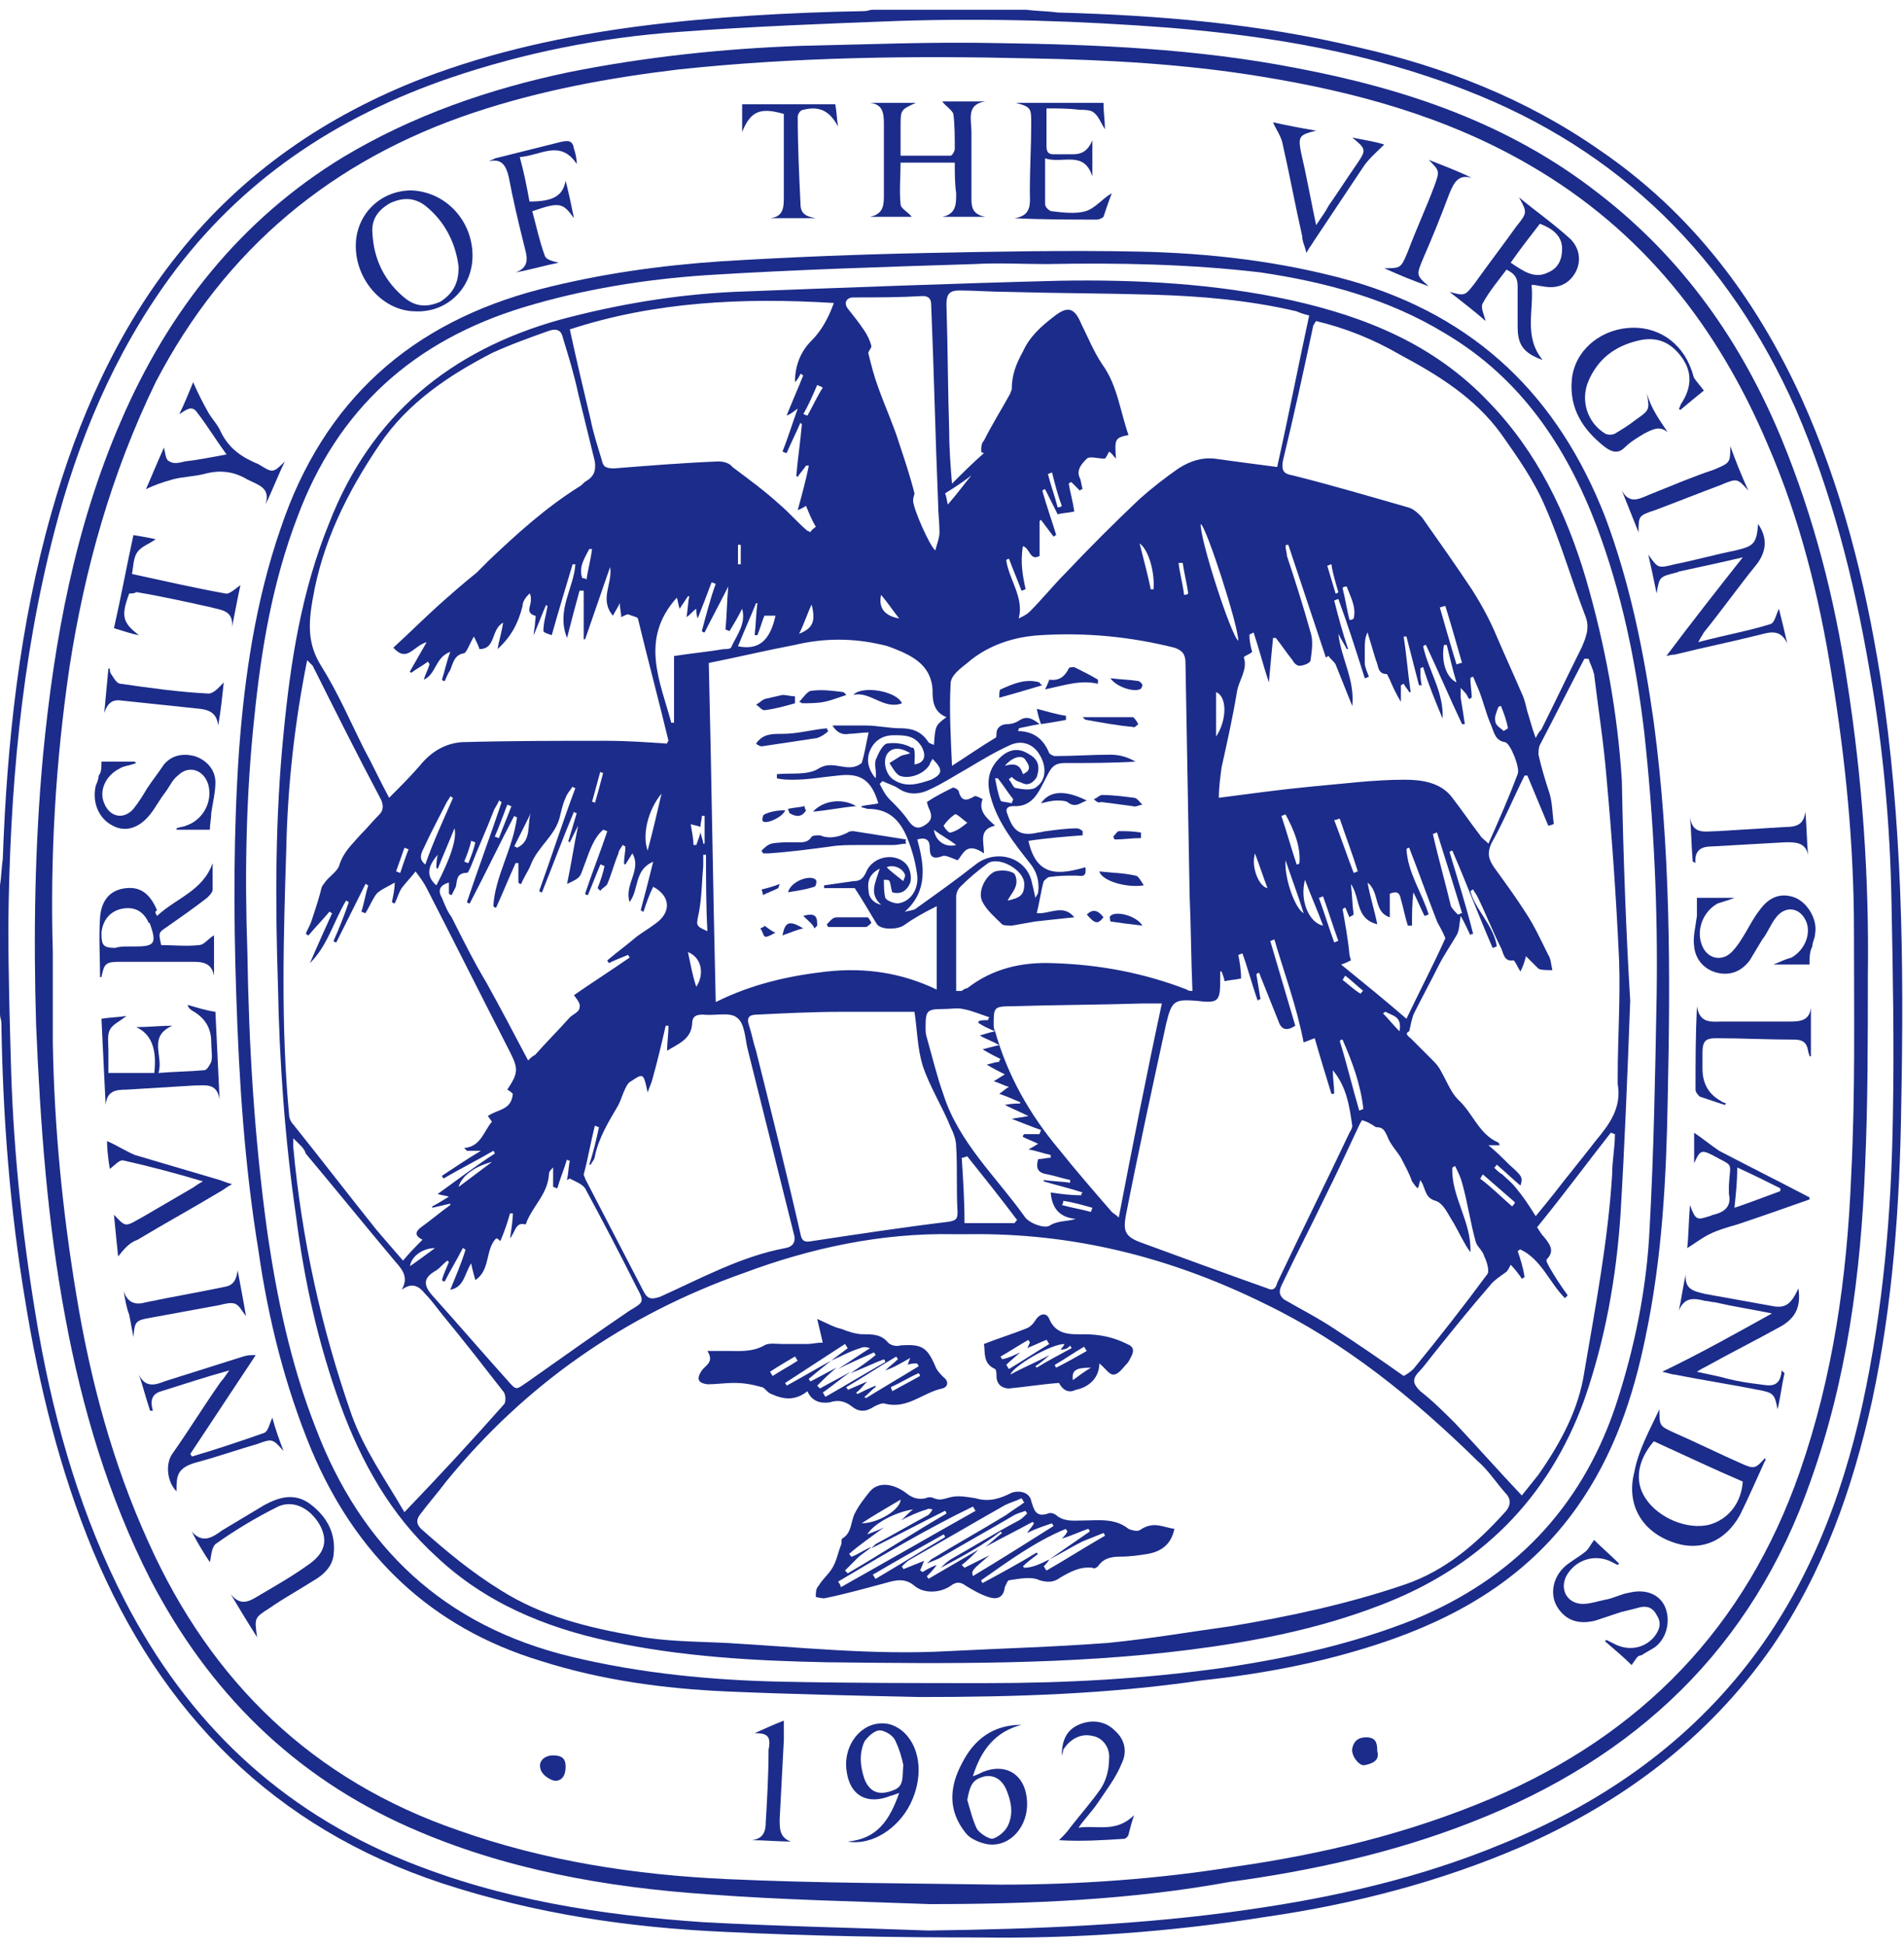 <svg width="137" height="140" viewBox="0 0 137 140" fill="none" xmlns="http://www.w3.org/2000/svg">
<path d="M0 63.7C0.1 63.1 0.1 62.5 0.2 61.8C0.5 53.4 1.4 45 3.7 36.9C5.6 30.2 8.4 23.8 12.8 18.3C17.5 12.4 23.5 8.3 30.5 5.6C35.5 3.7 40.6 2.6 45.9 1.9C51.3 1.2 56.8 0.9 62.2 0.8C62.4 0.8 62.6 0.7 62.8 0.7C66.5 0.7 70.1 0.7 73.8 0.7C74.6 0.8 75.4 0.8 76.1 0.9C83.4 1.1 90.6 1.7 97.7 3.4C103.9 4.8 109.8 7.1 115.1 10.8C121.7 15.3 126.3 21.4 129.6 28.6C132.5 35 134.2 41.8 135.3 48.7C136.9 59 137 69.3 136.8 79.6C136.7 86.7 136.2 93.8 134.7 100.8C133.3 107.1 131.2 113.1 127.5 118.5C122.9 125.1 116.7 129.7 109.4 132.9C103.6 135.4 97.4 137 91.2 137.9C84.3 139 77.4 139.5 70.5 139.4C64.4 139.4 58.3 139.3 52.2 139C45.3 138.7 38.5 137.7 31.8 135.5C19.7 131.5 11.6 123.3 6.7 111.6C4.3 105.8 2.8 99.7 1.8 93.5C0.7 86.9 0.2 80.3 0.1 73.6C0.1 73.4 0 73.2 0 73C0 69.9 0 66.8 0 63.7ZM66.8 138.9C74.5 138.8 82.2 138.5 89.8 137.4C96.1 136.5 102.2 135.1 108 132.7C114.9 129.9 121 125.8 125.7 119.8C130 114.3 132.5 107.9 134 101.1C135.5 94.2 136.1 87.3 136.2 80.3C136.3 75.2 136.2 70 136.1 64.9C136 59.3 135.5 53.7 134.5 48.1C133.4 41.7 131.8 35.4 129.2 29.4C124.4 18.6 116.6 10.8 105.5 6.5C98.6 3.8 91.5 2.6 84.2 2C77.7 1.5 71.3 1.3 64.8 1.5C59.5 1.7 54.1 1.9 48.8 2.3C43.2 2.7 37.7 3.8 32.4 5.6C24.2 8.4 17.3 13 12.2 20C8.2 25.5 5.6 31.7 3.9 38.3C1.5 47.6 0.7 57 0.6 66.6C0.6 70.1 0.7 73.5 0.8 77C1 83.4 1.7 89.7 2.8 96C4 102.7 5.9 109.2 9 115.2C13.5 123.9 20.1 130.2 29.2 133.9C36.1 136.7 43.3 137.8 50.6 138.3C56.1 138.6 61.5 138.7 66.8 138.9Z" fill="#1C2C8A"/>
<path d="M66.9 137C61.6 136.8 56.3 136.7 51 136.3C43.6 135.8 36.3 134.5 29.5 131.5C21.1 127.8 15 121.7 10.8 113.6C7.8 107.7 5.9 101.3 4.7 94.8C3.4 87.9 2.9 80.8 2.6 73.8C2.4 67.3 2.5 60.8 3.1 54.3C3.9 46 5.4 37.9 8.7 30.3C12.1 22.4 17.3 15.8 24.7 11.3C29.7 8.3 35.2 6.4 40.9 5.2C46.4 4.1 52 3.5 57.6 3.3C62.3 3.2 67 3 71.7 3.1C78.9 3.2 86.1 3.5 93.3 4.9C101.2 6.4 108.6 8.9 115 13.9C121.1 18.6 125.3 24.6 128.2 31.6C130.5 37.2 132 43 132.9 49C134 56 134.5 63.1 134.4 70.2C134.4 74.8 134.4 79.4 134.2 83.9C133.9 91.6 132.9 99.2 130.3 106.5C126.1 118.6 117.7 126.5 105.9 131.1C100.3 133.3 94.4 134.6 88.5 135.4C81.4 136.7 74.1 137 66.9 137ZM3.8 68.5C3.8 70.7 3.8 72.8 3.8 75C3.9 81.1 4.5 87.2 5.5 93.2C6.5 99.3 8.1 105.3 10.7 111C15.2 121 22.5 128.1 33 131.7C39.2 133.9 45.7 134.9 52.3 135.2C58.8 135.5 65.4 135.5 72 135.6C77.7 135.6 83.3 135.2 88.9 134.3C95.2 133.4 101.4 131.9 107.3 129.4C118.1 124.8 125.6 117.1 129.5 105.9C131.9 99 132.9 91.9 133.2 84.6C133.5 78.7 133.4 72.8 133.4 67C133.4 60.8 132.8 54.7 131.8 48.6C130.9 42.9 129.5 37.3 127.2 32C123.6 23.5 118.2 16.6 110.1 11.9C104.1 8.4 97.5 6.6 90.7 5.5C85.2 4.6 79.7 4.3 74.1 4.2C65.7 4 57.2 4.1 48.8 5C43.8 5.6 38.9 6.5 34.1 8.1C23.9 11.5 16.2 17.9 11.2 27.5C8 34.1 6.1 40.9 5 48C4 54.8 3.6 61.6 3.8 68.5Z" fill="#1C2C8A"/>
<path d="M66.2 122.1C61.6 122 56.9 121.9 52.3 121.7C47.8 121.5 43.3 120.9 38.9 119.5C31 117.1 25.6 111.9 22.4 104.3C20.5 99.7 19.3 94.9 18.6 90C17.6 83.9 17.2 77.8 17 71.6C16.8 65.7 16.8 59.8 17.2 54C17.6 48.6 18.4 43.2 20.2 38C23.3 28.8 29.6 23.2 38.9 20.8C43.2 19.7 47.5 19.1 51.9 18.8C56.8 18.5 61.8 18.3 66.8 18.2C71.8 18.1 76.8 18 81.8 18.1C87 18.2 92.2 18.8 97.2 20.2C106.2 22.8 112.1 28.5 115.5 37.2C117.3 42 118.3 47 119 52C120.2 61 120.2 70 120 79C119.9 84.8 119.6 90.5 118.4 96.2C117.5 100.6 116.1 104.7 113.5 108.4C110.2 113.1 105.6 116 100.3 117.9C95.8 119.5 91.2 120.4 86.5 120.9C79.7 121.9 73 122.1 66.2 122.1ZM75.3 19C73.6 19 71.8 18.9 70.1 19C63.7 19.2 57.2 19.4 50.8 19.8C46.4 20.1 42 20.8 37.7 22.1C29.8 24.5 24.3 29.4 21.4 37.2C19.6 41.9 18.8 46.7 18.3 51.6C17.7 57.2 17.6 62.9 17.8 68.5C17.9 75.2 18.3 81.8 19.2 88.4C19.9 93.3 20.9 98.1 22.7 102.7C26 111.4 32 117 41.1 119.2C46.1 120.4 51.2 120.9 56.4 121C61.3 121.1 66.2 121.1 71 121.1C76.7 121.1 82.3 120.8 88 120C92.7 119.3 97.3 118.3 101.8 116.5C108.8 113.6 113.7 108.6 116.2 101.3C117.6 97.1 118.5 92.7 118.7 88.3C119 82.8 119.1 77.2 119.2 71.7C119.3 65.3 119 59 118.3 52.6C117.7 47.6 116.7 42.7 114.9 37.9C112.7 32.1 109.4 27.2 104 24C99.9 21.5 95.4 20.3 90.7 19.6C85.6 19 80.5 18.9 75.3 19Z" fill="#1C2C8A"/>
<path d="M119.4 101.4C119.4 102.6 119.4 102.6 120.5 103.1C122.1 103.8 123.7 104.6 125.3 105.3C126.2 105.7 126.3 105.7 127 104.9C127 105 127.1 105.1 127 105.1C126.4 106.4 125.8 107.8 125.2 109C124.1 111 122.2 111.7 120.2 110.9C118.1 110.1 117 108.2 117.6 105.9C117.9 104.3 118.7 102.9 119.4 101.4ZM119 103.7C117.8 105.1 117.6 106.6 118.4 107.8C119.3 109.2 121.4 110.1 123 109.7C124.4 109.3 125.3 108.1 125.4 106.6C123.3 105.7 121.2 104.7 119 103.7Z" fill="#1C2C8A"/>
<path d="M68.7 11.7C67.3 11.7 66.1 11.7 64.8 11.7C64.8 12.7 64.7 13.7 64.8 14.7C64.8 15 65.4 15.3 65.6 15.6C64.7 15.6 63.6 15.6 62.6 15.6C63.6 15.4 63.6 14.7 63.6 14C63.6 12.3 63.6 10.6 63.6 8.9C63.6 8.1 63.5 7.5 62.6 7.4C63.7 7.4 64.8 7.4 65.9 7.4C64.8 7.9 64.8 7.9 64.8 9.1C64.8 9.8 64.8 10.4 64.8 11.2C66 11.2 67.2 11.2 68.4 11.2C68.5 11.2 68.7 10.9 68.7 10.7C68.7 9.9 68.7 9 68.6 8.2C68.5 7.9 68 7.6 67.8 7.3C68.7 7.3 69.8 7.3 70.9 7.3C69.5 7.5 69.9 8.6 69.9 9.5C69.9 11 69.9 12.5 69.9 13.9C69.9 14.7 69.8 15.4 70.9 15.6C69.9 15.6 68.8 15.6 67.8 15.6C68.8 15.4 68.8 14.7 68.8 13.9C68.7 13.2 68.7 12.5 68.7 11.7Z" fill="#1C2C8A"/>
<path d="M104.3 21C105.4 21.3 105.4 21.3 106.1 20.4C107.1 19 108.1 17.7 109.1 16.3C109.9 15.3 109.9 15.3 109.3 14.2C110.5 15.2 111.8 16.1 113 17.2C113.7 17.9 113.8 18.9 113.3 19.7C112.8 20.5 112 20.8 111 20.6C110.8 20.6 110.6 20.5 110.2 20.5C110.4 22.3 109.6 24.2 111 25.9C109.6 25.4 109.2 24.8 109.2 23.5C109.2 22.5 109.2 21.6 109.2 20.6C109.2 20 109 19.7 108.4 19.4C107.8 20.2 107.2 20.9 106.7 21.8C106.5 22.1 106.8 22.7 106.9 23.1C106.1 22.4 105.2 21.7 104.3 21ZM108.7 18.9C109.6 19.5 110.4 20.1 111.4 19.6C112.1 19.3 112.4 18.7 112.4 17.9C112.4 16.9 111.6 16.4 110.8 16.1C110.1 17 109.4 17.9 108.7 18.9Z" fill="#1C2C8A"/>
<path d="M11.3 65.9C12.7 64.6 14.6 64.1 15.3 62.1C15.3 62.7 15.3 63.3 15.3 64C15.3 64.2 15.1 64.4 14.9 64.6C14 65.3 13 66 12 66.7C11.4 67.1 11.4 67.1 11.6 68C12.5 68 13.4 68.1 14.3 68C14.7 68 15 67.5 15.4 67.3C15.4 68.1 15.4 69.2 15.4 70.2C15.2 69.2 14.5 69.2 13.7 69.2C12 69.2 10.3 69.2 8.7 69.2C7.6 69.2 7.5 69.3 7.3 70.3H7.2C7.2 68.9 7.1 67.5 7.2 66C7.3 64.7 8 64 9.1 63.9C10.1 63.8 10.8 64.3 11.3 65.5C11.1 65.6 11.2 65.7 11.3 65.9ZM9.2 68.1C9.4 68.1 9.6 68.1 9.7 68.1C11.1 68.1 11.3 67.9 10.8 66.5C10.8 66.5 10.8 66.4 10.7 66.4C10.3 65.5 9.6 65.2 8.7 65.4C7.9 65.6 7.4 66.2 7.3 67.1C7.3 68 7.4 68.2 8.3 68.2C8.6 68.1 8.9 68.1 9.2 68.1Z" fill="#1C2C8A"/>
<path d="M34 18.4C34 20.7 32.2 22.5 29.9 22.4C27.6 22.4 25.6 20.2 25.6 17.7C25.6 15.4 27.4 13.7 29.6 13.7C32.1 13.8 34 15.9 34 18.4ZM33 19.2C32.8 17.6 32.1 16 30.6 14.8C29.8 14.2 29 14.2 28.1 14.6C27.2 15.1 26.7 15.8 26.8 16.8C26.9 18.7 27.7 20.3 29.2 21.5C30 22.1 30.8 22.1 31.7 21.7C32.6 21.1 33 20.4 33 19.2Z" fill="#1C2C8A"/>
<path d="M118.6 39.9C119.3 40.9 119.3 40.9 120.5 40.6C122 40.3 123.4 39.9 124.9 39.6C126.1 39.3 126.4 39.2 126.5 37.7C127.2 38.7 127.1 39.7 126.4 40.6C125.1 42.2 123.9 43.9 122.6 45.5C122.5 45.7 122.4 45.8 122.2 46.2C124.1 45.7 125.8 45.4 127.4 44.9C127.7 44.8 127.8 44.2 128 43.8C128.2 44.6 128.4 45.4 128.6 46.3C128.1 45.2 127.3 45.5 126.5 45.7C124.5 46.2 122.5 46.6 120.5 47.1C120.4 47.1 120.3 47.1 119.9 47.2C121.7 44.8 123.5 42.5 125.4 40.1C123.7 40.5 122.3 40.8 120.9 41.1C120.8 41.1 120.7 41.2 120.6 41.2C119.4 41.5 119.4 41.5 119.2 42.7C119 41.7 118.8 40.8 118.6 39.9Z" fill="#1C2C8A"/>
<path d="M120 31.1C119.4 30.6 118.9 30.9 118.3 31.2C117.8 31.5 117.3 31.8 116.9 32.2C116.4 32.7 115.9 32.5 115.4 32.1C113.9 30.9 112.9 29.4 113.1 27.3C113.3 25.3 115 23.8 117.1 23.6C119.2 23.4 121 24.6 121.7 26.6C121.8 26.8 121.8 27 121.9 27.2C122.1 27.5 122.3 27.7 122.6 28.1C122.1 28.5 121.5 29 120.9 29.5L120.8 29.4C120.9 29.3 120.9 29.1 121 29C121.7 27.9 121.8 26.8 121 25.7C120.2 24.6 119.2 24.2 117.9 24.5C116.2 24.9 115 25.8 114.3 27.4C113.7 28.8 114.2 30.4 115.5 31.2C115.7 31.3 116 31.3 116.2 31.2C116.7 30.9 117.2 30.6 117.7 30.2C118.7 29.5 118.7 29.5 118.5 28.3C118.8 29.4 119.4 30.2 120 31.1Z" fill="#1C2C8A"/>
<path d="M16.5 98.6C14.7 99.1 13.2 99.6 11.6 100.1C10.9 100.3 10.8 100.8 11 101.5C10.9 101.5 10.9 101.5 10.8 101.5C10.5 100.6 10.3 99.8 10 98.9C10.4 99.8 11.1 99.7 11.8 99.4C13.7 98.8 15.6 98.2 17.5 97.6C17.8 97.5 18 97.5 18.4 97.5C16.8 99.9 15.3 102.2 13.7 104.6C13.7 104.7 13.8 104.7 13.8 104.8C15.5 104.3 17.3 103.7 19 103.1C19.3 103 19.4 102.4 19.6 102C19.8 102.8 20.1 103.6 20.4 104.4C19.6 103.5 19.6 103.5 18.5 103.9C17.1 104.3 15.7 104.8 14.2 105.2C12.7 105.6 12.7 106.2 12.7 107.3C12 106.6 11.9 105.3 12.4 104.6C13.6 102.9 14.7 101.1 15.9 99.4C16.1 99.2 16.2 99 16.5 98.6Z" fill="#1C2C8A"/>
<path d="M127.5 94.5C126 94.2 124.7 94 123.4 93.7C123.2 93.7 122.9 93.6 122.7 93.6C121.9 93.4 121.2 93.3 120.8 94.3C121 93.4 121.1 92.5 121.3 91.7C121.2 92.8 121.9 92.9 122.7 93.1C124.4 93.4 126 93.7 127.7 94C128.5 94.1 128.9 93.8 129.4 92.7C129.6 94 129.2 94.8 128.2 95.4C126.4 96.4 124.6 97.3 122.8 98.3C122.6 98.4 122.4 98.5 122.1 98.7C123 98.9 123.6 99 124.3 99.2C125.1 99.4 125.8 99.5 126.6 99.6C127.3 99.7 128.1 99.9 128.2 98.6C128.3 98.7 128.3 98.7 128.4 98.8C128.2 99.7 128.1 100.6 127.9 101.4C127.7 100.3 127.6 100.2 126.5 100C124.5 99.6 122.5 99.3 120.5 98.9C120.3 98.9 120.1 98.8 119.6 98.7C122.3 97.4 124.8 96 127.5 94.5Z" fill="#1C2C8A"/>
<path d="M9.8 73.9C10.7 73.9 11.5 73.8 12.4 73.8C10.6 74.6 11.8 76 11.4 77.2C12.6 77.1 13.6 77.1 14.7 77C14.9 77 15.1 76.6 15.2 76.4C15.3 76 15.2 75.5 15.2 75C15.2 73.9 14.7 73.2 13.8 72.7C13.7 72.6 13.6 72.6 13.5 72.3C14.2 72.5 14.8 72.7 15.5 72.8C15.6 74.9 15.7 77 15.8 79.1C15.6 77.9 14.8 78.1 14 78.1C12.4 78.2 10.7 78.3 9.1 78.4C8.3 78.4 7.7 78.5 7.6 79.5C7.5 77.4 7.4 75.4 7.3 73.3C7.9 73.2 8.4 73.2 9.1 73.1C8.6 73.5 8.1 73.7 7.9 74.1C7.7 74.5 7.8 75.1 7.8 75.6C7.8 76.1 7.8 76.7 7.8 77.2C9 77.2 10 77.2 11.1 77.2C11.3 75.5 10.9 74.4 9.8 73.9Z" fill="#1C2C8A"/>
<path d="M75.3 7.8C75.3 8.8 75.3 9.7 75.3 10.5C75.3 10.9 75.4 11.1 75.8 11.1C76.3 11.1 76.8 11.1 77.2 11.1C77.9 11.1 78.3 10.8 78.6 10.1C78.6 11 78.6 11.8 78.6 12.7C78 10.8 76.5 11.8 75.2 11.4C75.2 12.6 75.2 13.6 75.2 14.7C75.2 14.9 75.5 15.2 75.7 15.2C76.5 15.3 77.4 15.4 78.1 15.2C78.8 15 79.3 14.3 80 13.9C79.8 14.4 79.6 15 79.4 15.6C79.3 15.7 79.1 15.8 78.9 15.8C77 15.8 75 15.8 73 15.7C74.3 15.5 74.1 14.6 74.1 13.7C74.1 12.1 74.2 10.5 74.2 8.9C74.2 7.8 74.2 7.7 73.1 7.4C75.2 7.4 77.3 7.4 79.4 7.4C79.4 8.1 79.5 8.6 79.5 9.3C79.2 8.8 79 8.3 78.7 8.1C78.5 7.9 78 7.9 77.7 7.9C76.9 7.8 76.2 7.8 75.3 7.8Z" fill="#1C2C8A"/>
<path d="M117.4 119.8C116.9 119.3 116.2 118.7 115.5 118.1C115.5 118.1 115.5 118 115.6 118C115.8 118.1 116 118.2 116.2 118.3C117.2 118.8 118.3 118.6 119 117.8C119.4 117.3 119.6 116.8 119.2 116.2C118.9 115.6 118.4 115.5 117.8 115.7C117.4 115.8 117 115.9 116.6 116C116 116.2 115.4 116.4 114.8 116.6C113.6 116.9 112.7 116.6 112.1 115.7C111.5 114.8 111.7 113.6 112.5 112.8C112.9 112.4 113.5 112.1 114 111.7C114.3 111.5 114.4 111.2 114.7 110.8C115.2 111.3 115.9 111.9 116.5 112.5L116.4 112.6C116.2 112.5 116 112.4 115.8 112.3C114.6 111.8 113.3 112.3 112.7 113.4C112.2 114.4 112.8 115.4 113.9 115.4C114.4 115.4 115 115.2 115.5 115.1C116.1 115 116.6 114.7 117.2 114.6C118.4 114.3 119.4 114.7 119.8 115.6C120.2 116.5 120 117.8 119.1 118.5C118.8 118.7 118.4 118.9 118.1 119.1C117.8 119.1 117.7 119.4 117.4 119.8Z" fill="#1C2C8A"/>
<path d="M7.3 54.8C7.9 54.8 8.8 54.8 9.6 54.8C9.7 54.8 9.7 54.8 9.8 54.9C9.3 55.1 8.9 55.1 8.6 55.3C7.6 55.8 7.1 56.9 7.5 57.8C7.9 58.8 8.9 59 9.6 58.2C10 57.7 10.3 57.2 10.6 56.7C11 56.1 11.4 55.6 11.8 55C12.4 54.3 13.2 54.2 14 54.4C14.9 54.7 15.5 55.4 15.5 56.3C15.5 57 15.3 57.8 15.2 58.5C15.2 58.9 15.1 59.3 15.1 59.7C14.4 59.7 13.6 59.7 12.7 59.7V59.6C12.9 59.5 13.2 59.5 13.4 59.4C14.6 59 15.3 57.7 15 56.5C14.7 55.4 13.6 55 12.8 55.8C12.4 56.1 12.2 56.6 11.9 57C11.5 57.5 11.2 58.1 10.8 58.6C10 59.6 9 59.9 8.1 59.4C7.1 58.9 6.6 57.7 6.9 56.5C7 56.3 7.1 56 7.1 55.8C7.3 55.6 7.3 55.2 7.3 54.8Z" fill="#1C2C8A"/>
<path d="M130.2 69.4C129.5 69.4 128.7 69.4 127.6 69.4C128.1 69.2 128.5 69 128.9 68.9C129.8 68.4 130.3 67.3 130 66.4C129.6 65.3 128.5 65.1 127.8 66C127.4 66.5 127.2 67.1 126.8 67.6C126.5 68.1 126.2 68.6 125.9 69.1C125.3 69.9 124.5 70.2 123.6 70C122.7 69.8 122 69.1 121.9 68.1C121.8 67.4 122 66.7 122.1 65.9C122.1 65.5 122.1 65.1 122.1 64.6C122.8 64.6 123.7 64.6 124.8 64.6C124.3 64.8 123.9 64.9 123.6 65C122.5 65.6 122 67 122.5 68.1C122.9 69 123.9 69.2 124.6 68.5C125 68.1 125.3 67.6 125.6 67.1C125.9 66.6 126.2 66 126.6 65.5C127.3 64.5 128.2 64.2 129.2 64.6C130.1 65 130.8 66.2 130.6 67.2C130.6 67.5 130.4 67.8 130.4 68.1C130.2 68.5 130.2 68.9 130.2 69.4Z" fill="#1C2C8A"/>
<path d="M15.1 112.4C14.7 111.8 14.2 111 13.8 110.2C14.6 111.1 15.3 110.6 16 110.1C17 109.5 18 108.9 19 108.3C20.1 107.7 21.2 107.4 22.3 108.2C23.5 109.1 24.2 110.3 24 111.9C23.9 112.7 23.3 113.3 22.6 113.7C21.5 114.4 20.4 115 19.4 115.7C18.3 116.4 18.3 116.4 18.5 117.8C17.8 116.7 17.2 115.7 16.6 114.7C17.4 115.7 18.1 115.1 18.8 114.7C20 114 21.2 113.3 22.3 112.5C23.4 111.7 23.6 110.8 23 109.7C22.3 108.5 21.1 107.9 20 108.4C18.4 109.2 16.9 110.1 15.5 111.1C15.2 111.4 15.2 112 15.1 112.4Z" fill="#1C2C8A"/>
<path d="M130.2 86.3C128.5 86.9 126.8 87.5 125 88.1C124.3 88.3 123.6 88.5 123 88.8C122.4 89.1 121.9 89.5 121.4 89.8C121.5 89 121.5 87.9 121.6 86.7C122 87.8 122.1 87.8 123 87.5C123.1 87.5 123.2 87.4 123.3 87.4C124.1 87.2 124.6 86.8 124.4 85.9C124.4 85.7 124.4 85.5 124.4 85.3C124.5 83.5 124.8 84 123.2 83.1C122.4 82.7 122.3 82.8 121.9 83.7C121.9 82.9 121.9 82.1 121.9 81.5C122.5 81.9 123.1 82.4 123.7 82.8C125.8 83.9 128 85 130.1 86.1C130.2 86.1 130.2 86.2 130.2 86.3ZM124.8 86.9C126 86.5 127 86.1 128.1 85.7C128.1 85.6 128.1 85.6 128.1 85.5C127.1 85 126.1 84.5 125 84C125 85.1 124.9 85.9 124.8 86.9Z" fill="#1C2C8A"/>
<path d="M20.5 33.2C20 34.2 19.6 35.3 19.1 36.3C19.5 35.1 18.6 34.9 17.8 34.5C16.8 33.9 15.8 33.8 14.7 34.1C13.9 34.3 13.1 34.3 12.4 34.5C11.7 34.7 11.1 34.9 10.5 35.2C10.9 34.3 11.3 33.3 11.8 32.2C11.9 32.6 11.9 33.1 12.2 33.2C12.5 33.4 12.9 33.3 13.3 33.2C14.2 33.1 15.2 32.9 16.3 32.7C15.5 31.6 14.9 30.6 14.2 29.7C13.8 29.1 13.4 29.5 12.9 29.8C13.3 29 13.6 28.2 13.9 27.5C14.2 28.2 14.6 29 15 29.7C15.3 30.2 15.7 30.6 15.9 31.1C16.5 32.3 17.4 32.9 18.6 33.4C19.6 34 19.6 34.1 20.5 33.2Z" fill="#1C2C8A"/>
<path d="M91.6 8.8C92.5 9 93.5 9.2 94.7 9.4C93.5 9.7 93.4 9.8 93.6 10.9C94 12.6 94.3 14.3 94.7 16.2C95.1 15.6 95.4 15.2 95.6 14.8C96.3 13.8 97 12.7 97.7 11.7C98.3 10.8 98.3 10.7 97.3 9.9C98.3 10.1 99 10.2 99.6 10.4C99.1 10.9 98.5 11.4 98.1 12C96.9 13.8 95.7 15.6 94.5 17.4C94.4 17.6 94.2 17.8 94 18.2C93.9 17.7 93.7 17.4 93.7 17C93.2 14.8 92.8 12.6 92.3 10.4C92.2 9.8 91.8 9.3 91.6 8.8Z" fill="#1C2C8A"/>
<path d="M73.5 124.1C71.6 124.6 70.6 125.9 70 127.8C70.3 127.7 70.5 127.6 70.7 127.5C72.4 126.8 73.8 127.7 73.9 129.6C74 131.4 72.7 132.9 71.1 132.7C70.5 132.6 69.8 132.3 69.5 131.9C68.2 130.3 68.3 128.6 69.2 126.9C70.1 125.1 71.5 124.1 73.5 124.1ZM69.6 129.5C69.8 130.2 70 131 70.3 131.6C70.5 131.9 71.1 132.3 71.4 132.3C71.8 132.2 72.3 131.8 72.5 131.4C72.9 130.6 72.8 129.8 72.5 129C72.2 128.1 71.6 127.7 70.9 127.8C70 128 69.8 128.4 69.6 129.5Z" fill="#1C2C8A"/>
<path d="M40.7 13C40.9 13.8 41.1 14.7 41.3 15.7C40.5 14.6 40.3 14.5 38.3 15.2C38.6 16.3 38.8 17.3 39.2 18.4C39.3 18.7 39.8 18.8 40.2 18.9C39.2 19.1 38.2 19.4 37.1 19.6C38.2 19.2 37.9 18.4 37.7 17.6C37.3 16 36.9 14.3 36.6 12.7C36.4 11.9 36.1 11.4 35.2 11.6C35.3 11.5 35.5 11.5 35.6 11.4C37.2 11 38.8 10.6 40.4 10.2C40.9 10.1 41.2 10.1 41.3 10.7C41.4 11 41.5 11.4 41.5 11.8C40.3 10 38.9 11.2 37.4 11.3C37.7 12.4 37.9 13.4 38.1 14.5C39.8 14.5 40.5 14.1 40.7 13Z" fill="#1C2C8A"/>
<path d="M64.7 129C64.4 129.1 64.2 129.2 64.1 129.2C62.4 129.9 61.1 129.2 60.9 127.3C60.7 125.5 62 123.9 63.6 124C64.1 124 64.7 124.3 65.1 124.7C66.3 125.9 66.4 128 65.5 129.8C64.6 131.6 62.7 132.8 61 132.5C63.1 132.3 64 131 64.7 129ZM65 127C64.9 126.5 64.7 125.8 64.4 125.2C64.2 124.8 63.6 124.5 63.3 124.5C62.9 124.5 62.4 125 62.2 125.3C61.8 126.2 61.9 127.1 62.2 128C62.6 129 63.3 129.2 64.3 128.8C65.1 128.5 64.9 127.8 65 127Z" fill="#1C2C8A"/>
<path d="M8.5 90.4C8.4 89.5 8.3 88.4 8.2 87.4C8.5 87.7 8.8 88.1 9.1 88.1C9.4 88.1 9.8 87.8 10.2 87.6C11.4 86.9 12.6 86.2 13.8 85.5C14 85.4 14.2 85.2 14.6 85C12.6 84.4 10.7 83.9 8.9 83.5C8.6 83.4 8.2 83.9 7.9 84.1C7.8 83.5 7.7 82.7 7.7 82.1C8.4 82.4 9 82.8 9.7 83.1C11.7 83.7 13.8 84.3 15.8 84.9C16.1 85 16.3 85.1 16.7 85.2C16.3 85.4 16.1 85.6 15.9 85.7C13.9 86.9 11.9 88 9.9 89.2C9.3 89.4 8.9 89.9 8.5 90.4Z" fill="#1C2C8A"/>
<path d="M60.3 9.1C59.7 8 59 7.6 57.8 7.9C57.6 7.9 57.4 8.2 57.4 8.4C57.4 10.5 57.5 12.6 57.6 14.7C57.6 15.5 58.2 15.6 58.7 15.7C57.6 15.7 56.5 15.7 55.4 15.7C56.4 15.6 56.4 14.9 56.4 14.1C56.4 12.1 56.4 10.1 56.4 8.2C54.7 7.7 54 8 53.4 9.5C53.4 8.8 53.4 8.2 53.4 7.5C55.6 7.5 57.8 7.5 60.1 7.5C60.2 8 60.2 8.5 60.3 9.1Z" fill="#1C2C8A"/>
<path d="M9.3 42.7C8.7 44.3 8.8 44.8 10 45.7C9.4 45.6 8.9 45.4 8.2 45.2C8.7 43 9.1 40.8 9.6 38.5C10.2 38.6 10.8 38.7 11.2 38.8C10.8 39.1 10.2 39.3 9.9 39.7C9.6 40.1 9.6 40.7 9.5 41.3C11.8 41.8 14 42.3 16.2 42.7C16.5 42.8 17 42.3 17.3 42.1C17.1 43 16.9 44.1 16.7 45.1C16.8 43.9 15.9 43.9 15.2 43.7C13.4 43.3 11.6 42.9 9.8 42.6C9.7 42.7 9.5 42.7 9.3 42.7Z" fill="#1C2C8A"/>
<path d="M124.1 79.5C123.5 79.3 122.9 79.1 122.3 78.9C122.2 78.8 122 78.6 122 78.4C122 76.4 122 74.5 122.1 72.4C122.3 73.7 123.2 73.5 124 73.5C125.6 73.5 127.2 73.5 128.8 73.5C129.6 73.5 130.2 73.4 130.3 72.5C130.3 73.7 130.3 74.8 130.3 76C130.3 76 130.3 76 130.2 76C130.2 75.9 130.1 75.7 130.1 75.6C130 75 129.7 74.8 129.1 74.8C127.2 74.8 125.3 74.7 123.5 74.7C122.7 74.7 122.5 74.9 122.5 75.8C122.5 76.2 122.5 76.6 122.5 76.9C122.5 77.9 122.9 78.7 123.8 79.2C123.9 79.3 124 79.3 124.2 79.4L124.1 79.5Z" fill="#1C2C8A"/>
<path d="M76.4 126.3C76.4 125.3 76.7 124.5 77.6 124.1C78.5 123.7 79.5 123.8 80.2 124.5C81 125.2 81.1 126.1 80.7 126.9C80.3 127.9 79.6 128.8 79 129.7C78.6 130.3 78.1 130.8 77.6 131.5C78.9 131.3 80.3 131.9 81.6 130.6C81.4 131.2 81.3 131.6 81.2 132C81.2 132.1 81 132.3 80.9 132.3C79.4 132.4 77.8 132.5 76.2 132.4C76.5 132.1 76.8 131.8 77 131.5C77.7 130.6 78.5 129.7 79.2 128.7C79.6 128.1 79.8 127.3 79.8 126.6C79.9 125.7 79.3 125 78.6 124.9C77.8 124.7 77 125.1 76.5 125.9C76.5 125.9 76.5 126.1 76.4 126.3Z" fill="#1C2C8A"/>
<path d="M8.9 92.9C9.2 93.8 9.8 93.9 10.5 93.7C12.4 93.3 14.2 93 16.1 92.6C16.8 92.5 17 92.1 17.1 91.4C17.3 92.5 17.5 93.5 17.7 94.7C17.4 94.3 17.2 93.9 16.9 93.8C16.6 93.7 16.2 93.8 15.8 93.9C14.2 94.2 12.5 94.5 10.9 94.8C9.7 95 9.7 95.1 9.6 96.2C9.5 95.7 9.4 95.1 9.3 94.6C9.1 94.1 9 93.5 8.9 92.9Z" fill="#1C2C8A"/>
<path d="M102.8 11.5C103.8 11.9 104.9 12.3 105.9 12.8C104.9 12.5 104.6 13.2 104.3 13.9C103.7 15.5 103.1 17 102.4 18.6C101.9 19.8 101.9 19.8 102.8 20.6C101.7 20.2 100.7 19.8 99.6 19.3C100.8 19.3 100.8 19.3 101.3 18.1C101.9 16.5 102.6 15 103.2 13.4C103.6 12.3 103.6 12.3 102.8 11.5Z" fill="#1C2C8A"/>
<path d="M121.8 62C121.7 60.9 121.7 59.8 121.6 58.8C121.8 60.1 122.7 59.8 123.6 59.8C125.2 59.7 126.9 59.6 128.5 59.5C129.3 59.5 129.8 59.3 129.9 58.4C130 59.4 130 60.5 130.1 61.5C129.9 60.6 129.2 60.6 128.5 60.6C126.7 60.7 125 60.8 123.2 60.9C122.5 60.9 121.9 61.1 122 62.1C121.9 62 121.8 62 121.8 62Z" fill="#1C2C8A"/>
<path d="M117.9 38.3C117.5 37.3 117.1 36.3 116.7 35.3C117.3 36.4 118.1 35.8 118.9 35.5C120.4 34.9 121.8 34.3 123.3 33.8C124.5 33.3 124.5 33.3 124.5 32.1C124.9 33.2 125.3 34.2 125.8 35.3C125 34.4 125 34.4 123.8 34.9C122.2 35.5 120.7 36.1 119.1 36.7C117.9 37.1 117.9 37.1 117.9 38.3Z" fill="#1C2C8A"/>
<path d="M16.1 49.1C16 50 15.9 51.1 15.7 52.2C15.6 51.4 15.2 51.1 14.4 51C12.5 50.8 10.6 50.6 8.7 50.4C8 50.3 7.7 50.7 7.5 51.3C7.6 50.2 7.7 49.2 7.8 48.1H7.9C7.9 48.2 7.9 48.4 8 48.5C8.2 48.8 8.4 49.2 8.7 49.2C10.8 49.5 12.9 49.8 15 49.9C15.4 49.9 15.8 49.4 16.1 49.1Z" fill="#1C2C8A"/>
<path d="M54.3 124.7C55 124.4 55.6 124.1 56.4 123.8C56.4 124.3 56.4 124.8 56.4 125.2C56.3 127.1 56.2 129 56.1 130.9C56.1 131.6 56.1 132.2 56.9 132.5C56 132.5 55 132.4 54.1 132.4C54.9 132.3 55.1 131.8 55.1 131.1C55.2 129.4 55.3 127.7 55.3 125.9C55.5 124.9 55.2 124.7 54.3 124.7Z" fill="#1C2C8A"/>
<path d="M99.1 126C99.3 126.7 98.7 126.9 98.2 127C97.8 127.1 97.2 126.3 97.3 125.8C97.4 125.3 97.7 125 98.3 125C99 125 99.1 125.4 99.1 126Z" fill="#1C2C8A"/>
<path d="M40.7 127.1C40.7 128 40.2 128.2 39.8 128.1C39.5 128 39 127.7 38.9 127.3C38.7 126.7 39.2 126.3 39.8 126.3C40.5 126.3 40.7 126.6 40.7 127.1Z" fill="#1C2C8A"/>
<path d="M117.3 72C117.1 77.4 116.9 82.4 116.6 87.4C116.3 91.9 115.5 96.4 114 100.7C111.4 107.9 106.4 112.8 99.3 115.5C94.9 117.2 90.3 118.1 85.6 118.7C76.9 119.8 68.2 119.7 59.5 119.6C54.3 119.5 49 119.2 43.9 118.1C39.2 117.1 34.9 115.3 31.4 112C28.1 109 26 105.2 24.5 101.1C22.9 96.7 21.9 92.2 21.3 87.5C20.5 82 20.1 76.4 20 70.9C19.8 64.9 19.8 58.8 20.4 52.8C20.9 47.6 21.7 42.5 23.7 37.6C26.7 29.9 32.4 25.2 40.3 23C44.4 21.9 48.6 21.2 52.8 21C60.6 20.7 68.4 20.4 76.2 20.2C81.8 20.1 87.4 20.4 92.9 21.6C98.3 22.8 103.2 24.8 107.1 28.9C110.6 32.5 112.7 36.9 114.1 41.6C115.5 46.4 116.4 51.3 116.7 56.2C116.8 61.6 117 67.1 117.3 72ZM69.7 88.8C69.3 88.8 69 88.8 68.6 88.8C63.4 88.7 58.3 89.8 53.5 91.6C45 94.6 37.8 99.6 32.1 106.6C31.5 107.4 30.8 108.2 30.2 109C30 109.3 29.9 109.6 30.3 110C32.1 111.6 33.9 113.1 36 114.4C39 116.3 42.3 117.1 45.7 117.7C47.8 118.1 49.9 118.1 52.1 118.2C57.5 118.5 62.8 119.1 68.2 118.8C72.1 118.6 75.9 118.5 79.8 118.2C82.8 117.9 85.7 117.4 88.6 117C92.8 116.3 97 115.4 101.1 114C104 113 106.2 111.1 108.2 108.9C108.7 108.4 108.8 107.9 108.3 107.4C107.6 106.6 107.1 105.8 106.3 105.1C101.7 100.6 96.8 96.6 91 93.8C84.1 90.4 77.1 88.7 69.7 88.8ZM28.3 46.6C29.4 45.6 30.4 44.6 31.5 43.6C32.4 42.8 33.3 42 34.3 41.2C34.6 40.9 34.9 40.6 35.2 40.3C37.2 38.4 39.3 36.5 41.7 35C41.9 34.9 42 34.7 42.2 34.6C42.7 34.3 42.9 33.9 42.8 33.2C42.4 31.6 42 29.9 41.6 28.3C41.3 26.9 40.9 25.6 40.5 24.3C40.4 23.8 40.1 23.6 39.5 23.8C38.1 24.3 36.7 24.8 35.4 25.4C32.3 27 29.3 29 27.3 32C25 35.4 23.2 39 22.5 43.1C22.2 44.8 22.1 46.3 23.1 47.9C24.3 49.8 25.2 51.9 26.2 53.9C26.8 55 27.3 56.1 28 57.4C28.8 56.6 29.5 55.9 30.2 55.1C31 54.1 32 53.5 33.2 53.4C36.6 53.3 40.1 53.3 43.6 53.3C45.1 53.3 46.5 53.4 48 53.5C48 53.4 48.1 53.3 48.1 53.3C47.4 50.4 46.6 47.4 45.9 44.5C45.9 44.4 45.4 44.3 45.2 44.2C45.1 44.2 44.9 44.3 44.7 44.4C44.7 44.1 44.6 43.8 44.6 43.4C44.4 43.8 44.2 44.1 44.1 44.3C43.1 43.1 44.1 42 43.9 40.8C43.3 42.5 42.7 44.3 42.1 46H42C42 45.1 42 44.1 42 43.2C42 43 42 42.7 42 42.5C41.9 42.5 41.8 42.5 41.7 42.5C41.4 43.6 41.1 44.7 40.8 45.9C40 43.9 41.3 42.3 41.4 40.6C41.3 40.6 41.2 40.6 41.2 40.6C40.7 42.3 40.2 43.9 39.7 45.7C39.4 45.6 39.1 45.5 39.1 45.4C39.1 44.8 39.3 44.2 39.4 43.6C39.4 43.6 39.3 43.6 39.3 43.5C39 44.2 38.7 45 38.4 45.7C38.4 45.4 38.5 45.1 38.5 44.8C38.5 44.6 38.6 44.3 38.5 44.3C37.8 44.1 38.2 43.6 38.2 43.2C38.2 43 38.2 42.8 38.1 42.7C37.8 43 37.6 43.3 37.6 43.6C37.3 44.8 36.8 45.8 35.8 46.7C35.9 46.1 36.1 45.5 36.2 44.8C35.3 45.3 35.7 46.7 34.5 46.7C34.4 46.4 34.3 46.2 34.1 45.8C33.8 46.3 33.6 46.9 33.4 47C32.7 47.1 32.6 47.7 32.4 48.2C32.2 48.5 32.1 48.8 32 49C31.9 49 31.9 49 31.8 48.9C32 48.3 32.1 47.7 32.4 46.9C31.3 47.3 31.4 48.5 30.5 48.9C30.6 48.5 30.8 48.2 30.9 47.8C30.9 47.7 30.8 47.7 30.8 47.6C30.4 47.9 30 48.1 29.6 48.4C29.6 48.4 29.5 48.4 29.5 48.3C29.9 47.6 30.3 46.9 30.7 46.2C29.7 46.5 29.3 47.7 28.3 46.6ZM23.9 65.7C23.8 65.7 23.8 65.6 23.7 65.6C23.2 66.2 22.7 66.7 22.2 67.3C22.1 67.3 22.1 67.2 22 67.2C22.1 66.9 22.3 66.6 22.4 66.3C22.6 65.7 22.8 65.1 23 64.4C23.1 64.1 23.1 63.8 23.3 63.6C23.6 63.1 24.2 62.8 24.4 62.3C24.7 61.3 25.3 60.8 25.9 60.1C26.4 59.6 26.8 59.1 27.3 58.6C27.6 58.3 27.6 57.9 27.4 57.5C25.7 54.3 24.1 51.1 22.5 47.9C22.4 47.8 22.3 47.7 22.1 47.5C21.2 52 20.7 56.5 20.6 61C20.4 67.4 20.2 73.8 20.8 80.2C20.8 80.4 20.9 80.7 21.1 80.9C23.1 83.4 25.1 86 27.1 88.5C27.7 89.2 28.3 89.9 29 90.7C29.5 90.1 29.9 89.7 30.4 89.2C29.8 88.9 29.9 88.6 30.3 88.3C31 87.8 31.7 87.2 32.4 86.7V86.6C32 86.7 31.5 86.8 31.1 86.9V86.8C31.5 86.6 31.8 86.4 32.3 86.1C32 86 31.7 86 31.5 85.9C32.9 84.9 34.2 83.9 35.6 83C35.6 82.9 35.5 82.8 35.5 82.8C34.3 83.5 33.1 84.1 31.9 84.8C31.9 84.7 31.8 84.7 31.8 84.6C32.7 84 33.6 83.4 34.6 82.8C34.1 82.8 33.9 82.8 33.6 82.8C33.5 82.7 33.5 82.7 33.4 82.6C34.6 82.5 34.8 81.4 35.4 80.7C35.3 80.6 35.2 80.4 35.1 80.3C35.8 79.8 36.8 79.9 36.9 78.7C36.8 78.6 36.7 78.5 36.5 78.4C37.3 77.2 37.3 76.9 36.7 75.7C34.7 71.8 32.7 67.8 30.7 63.9C30.5 63.5 30.2 63.1 29.9 62.7C29.6 63.1 29.2 63.5 28.9 63.9C28.7 64.2 28.6 64.6 28.4 65C28.3 65 28.2 64.9 28.2 64.9C28.3 64.4 28.4 64 28.4 63.5C27.9 63.8 27.4 64 27.1 64.3C26.8 64.7 26.6 65.2 26.3 65.7C26.2 65.7 26.1 65.6 26 65.6C26.2 65 26.3 64.3 26.5 63.7C26.4 63.7 26.4 63.6 26.3 63.6C25.6 65 24.9 66.4 24.2 67.8C24.1 67.8 24.1 67.8 24 67.7C24.4 66.8 24.8 65.8 25.1 64.9C25 64.9 25 64.8 24.9 64.8C24 66.3 23.6 68 22.3 69.3C22.9 67.9 23.4 66.8 23.9 65.7ZM107.7 68.1C107.6 68.1 107.5 68.2 107.4 68.2C106.4 65.9 105.5 63.5 104.5 61.2C104.4 61.2 104.3 61.3 104.3 61.3C104.9 63.3 105.5 65.2 106 67.2C105.9 67.2 105.8 67.2 105.8 67.3C105.6 66.9 105.4 66.4 105.1 65.9C105 66.5 105 67 104.8 67.3C104.4 68 103.9 68.7 103.5 69.5C102.9 70.7 102.3 71.8 101.7 73C101.6 73.3 101.5 73.7 101.4 74.2C101.2 74.3 101.1 74.4 101.5 74.7C102 75.2 102.5 75.7 103 76.2C103.3 76.5 103.5 76.7 103.7 77.1C104.1 77.8 104.4 78.6 104.9 79.1C106 80.1 106.4 81.6 107.8 82.2C107.8 82.2 107.9 82.3 107.9 82.4C107.6 82.4 107.4 82.4 107.1 82.4C107.7 82.9 108.1 83.3 108.6 83.8C109.5 84.6 109.6 84.7 109.4 85.3C108.8 84.8 108.3 84.3 107.7 83.8C107.6 83.9 107.6 84 107.5 84C107.7 84.2 107.9 84.4 108.1 84.5C108.4 84.8 108.8 85.1 109.1 85.5C109.6 86.1 110 86.7 110.5 87.5C111 86.9 111.4 86.4 111.8 85.9C112.8 84.6 113.8 83.4 114.8 82.1C115.8 80.9 116.7 79.7 116.4 78C116.4 77.8 116.4 77.6 116.4 77.5C116.4 74.7 116.6 71.9 116.5 69.1C116.3 64.7 116 60.4 115.6 56C115.4 53.5 115 51 114.7 48.5C114.6 48.1 114.4 47.7 114.3 47.4C114.2 47.4 114.1 47.4 114 47.4C112.9 49.5 111.9 51.5 110.8 53.6C110.7 53.8 110.7 54.1 110.7 54.3C110.9 55.2 111.2 56.2 111.5 57.1C111.7 57.8 111.7 58.5 111.8 59.3C111.7 59.3 111.6 59.4 111.4 59.4C110.9 58.2 110.4 57 109.9 55.8C109.8 55.8 109.8 55.8 109.7 55.8C108.9 57.4 108.2 59.1 107.3 60.7C107 61.4 107.1 61.8 107.5 62.4C108.3 63.5 109.1 64.6 109.8 65.7C110.4 66.6 110.9 67.7 111.4 68.7C111.6 69 111.6 69.4 111.7 69.8C111.2 69.8 110.9 69.8 110.7 69.7C110.3 69.3 110 69 109.8 68.8C109.7 69.2 109.6 69.5 109.4 69.9C109.2 69.6 109 69.1 108.9 69.1C108.2 69.2 108.2 68.6 108 68.2C107.4 67 106.9 65.7 106.3 64.5C106.2 64.3 106.1 64.2 106 64C105.9 64 105.9 64.1 105.8 64.1C106.1 65.4 107.5 66.6 107.7 68.1ZM68.8 71.3C69.1 71.3 69.1 71.3 69.2 71.3C69.3 71.2 69.5 71.1 69.6 71.1C71.4 69.7 73.5 69.2 75.8 69.3C79.1 69.4 82.3 70 85.4 71.2C85.5 71.3 85.7 71.3 85.8 71.3C85.7 69 85.7 66.7 85.6 64.5C85.5 58.9 85.4 53.3 85.3 47.7C85.3 47.1 85.1 46.8 84.5 46.6C81.3 45.8 78.1 45.5 74.9 45.7C73 45.8 71.1 46.4 69.6 47.7C69.1 48.1 68.4 48.6 68.4 49.2C68.3 51.1 68.4 52.9 68.5 55.1C69.6 54.4 70.6 53.7 71.6 53.1C71.7 53.1 71.7 52.9 71.7 52.8C71.7 52.3 72.1 52.1 72.5 52.1C72.8 52.1 73.1 52 73.4 51.8C73.9 51.5 74.3 51.7 74.8 52.1C74.2 52.2 73.8 52.3 73.3 52.4C73.3 52.5 73.3 52.6 73.2 52.6C74.4 52.6 75.1 53.2 75.5 54.2C75.6 54.3 75.8 54.4 75.9 54.4C77.2 54.4 78.6 54.3 79.9 54.3C80.6 54.3 81.2 54.5 81.7 54.8C80 54.9 78.3 54.9 76.6 54.9C75.8 54.9 75.6 55.3 75.3 55.9C74.8 56.8 74.4 58.1 72.9 58C72.5 58 72.3 58.2 72.5 58.6C72.9 59.8 73.4 60.2 74.7 59.9C74.9 59.9 75.1 59.8 75.3 59.8C76 59.7 76.8 59.6 77.5 59.6C77.6 59.6 77.8 59.7 77.9 59.8C77.9 59.9 77.9 60 77.9 60.1C76.6 60.2 75.3 60.3 74 60.5C74.6 63.2 76.3 62.9 78.1 62.4C78.2 63.2 77.8 63 77.4 63C76.8 63 76.2 63 75.5 63.1C75.4 63.1 75.2 63.3 75.1 63.4C74.9 64.1 74.8 64.9 74.6 65.7C75.5 65.8 76.5 65 77.3 66C76.3 66.1 75.4 66.2 74.5 66.3C73.9 66.4 73.4 66.5 72.8 66.6C72.6 66.6 72.2 66.6 72.1 66.5C71.6 66 71 65.5 70.7 64.9C70.3 64.2 70.9 63 71.6 62.7C72 62.6 72.5 62.6 72.9 62.8C73.1 62.9 73.2 63.4 73.1 63.7C73 64.1 72.7 64.4 72.5 64.8C73.4 64.6 73.7 64.4 73.7 63.6C73.7 62.6 71.9 61.6 71.1 62.1C70.4 62.6 69.7 63.2 69.1 63.8C68.9 64 68.8 64.3 68.8 64.5C68.8 66.9 68.8 69.1 68.8 71.3ZM51 47.7C51.2 55.9 51.3 63.9 51.5 72.1C54.1 70.8 56.8 70.2 59.5 69.9C62.3 69.6 64.9 70 67.4 71.2C67.4 69.1 67.4 67.3 67.4 65.2C66.4 65.7 65.7 66.1 65 66.6C64.5 66.9 63.4 66.9 63.1 66.5C62.6 65.7 62.1 64.8 61.5 63.9C60.9 63.9 60.1 63.9 59.3 63.9C59.3 63.8 59.3 63.8 59.3 63.7C60 63.6 60.7 63.5 61.4 63.4C61.9 63.4 62.1 63.2 62.3 62.8C62.8 61.5 64.6 61.3 65.3 62.3C65.5 62.6 65.6 63.1 65.5 63.5C65.3 64 64.9 64.4 64.2 64.2C64.1 63.9 64.1 63.6 64 63.4C64 63.3 63.7 63.3 63.6 63.3C63.6 63.7 63.6 64.2 63.7 64.6C63.8 64.8 64.3 65 64.6 65C65.5 64.9 66.1 64 66 63C65.9 62.2 65.7 61.4 65.4 60.6C64.9 59.2 64.1 58.2 62.5 58.2C62.3 58.2 62.2 58.1 62 58.1V58C62.4 57.9 62.8 57.9 63.2 57.8C62.7 56.1 61.9 55.6 60.3 55.8C59.2 55.9 58.2 56.1 57.1 56.1C56.7 56.1 56.3 56.1 55.9 56C55.9 55.9 55.9 55.8 55.9 55.7C56.9 55.6 58.1 55.8 58.9 55.3C60 54.6 61 55.7 62 54.9C62.2 54.3 62.3 53.6 62.5 52.7C62 52.7 61.5 52.8 61.1 52.8C60.6 52.9 60.2 52.7 59.9 52.2C60.8 52.2 61.6 52.2 62.3 52.2C63.1 52.2 64 52.4 64.8 52.4C65.6 52.4 66.3 52.6 66.8 53.4C66.9 53.5 67 53.5 67.2 53.6C67.3 52.2 67.3 52.2 68.1 51.6C67.1 51.2 67.1 50.3 67.1 49.6C67 48.1 66 47.4 64.9 46.9C64.4 46.7 64 46.5 63.5 46.4C61.4 45.9 59.3 45.9 57.2 46.4C55.1 46.8 53 47.3 51 47.7ZM73.8 42.4C73.7 42.4 73.6 42.5 73.5 42.5C73.2 41.7 72.9 41 72.6 40.2C72.5 40.2 72.4 40.3 72.4 40.3C72.6 41.7 73.7 43 73.3 44.5C73.7 44.3 73.9 44.2 74.1 44C75 43.1 75.8 42.1 76.7 41.2C78.4 39.4 80.2 37.6 82 35.9C82.9 35.1 83.8 34.4 84.8 33.7C85.6 33.2 86.4 32.9 87.4 33C88.9 33.2 90.3 33.4 91.9 33.6C92.7 30 93.4 26.4 94.2 22.7C93.8 22.6 93.5 22.5 93.3 22.4C89.9 21.6 86.4 21.3 82.9 21.2C79.4 21.1 75.9 21.1 72.5 21C71.3 21 70.2 20.9 69 20.9C68.3 20.9 68.1 21.2 68.1 21.9C68.2 25 68.2 28 68.3 31.1C68.3 32.3 68.4 33.6 68.5 34.8C69.3 34 70 33.3 70.8 32.6C70.7 32.6 70.6 32.5 70.6 32.5C70.6 32.2 70.6 31.9 70.8 31.7C71.4 30.5 72.1 29.4 72.7 28.3C72.7 28.2 72.8 28.1 72.8 28C72.8 27 73.1 26.2 73.6 25.3C74.1 24.2 74.9 23.5 75.8 22.8C76.8 22 77.3 22.1 77.8 23.3C78.3 24.3 78.7 25.3 79.3 26.2C80.4 27.7 80.6 29.6 81.2 31.3C80.2 31.5 80.2 31.6 80.3 33C80.1 32.8 80 32.6 79.8 32.5C79.7 32.7 79.6 32.9 79.5 33C79 33 78.4 32.8 78.2 33C77.9 33.3 77.4 33.8 77.7 34.4C77.8 34.6 77.8 34.9 77.9 35.2C77.8 35.2 77.8 35.2 77.7 35.3C77.5 35.1 77.3 34.9 77.1 34.7C77 34.7 77 34.7 76.9 34.8C77 35.4 77.2 36.1 77.3 36.8C76.9 36.9 76.5 36.9 76.1 37C75.8 36.4 75.5 35.8 75.2 35.2C75.1 35.2 75 35.3 75 35.3C75.3 36.4 75.7 37.5 76 38.5C75.9 38.5 75.9 38.6 75.8 38.6C75.5 38.2 75.2 37.8 74.9 37.4L74.8 37.5C74.8 38.3 74.8 39.2 74.8 40C74.1 40.4 74.1 39.4 73.6 39.3C73.4 40.5 73.6 41.5 73.8 42.4ZM94.7 23.1C94.6 23.2 94.6 23.3 94.5 23.4C93.8 26.7 93.1 29.9 92.3 33.2C92.2 33.9 92.4 34.1 93 34.2C95.8 34.9 98.5 35.7 101.3 36.5C101.7 36.6 102 36.9 102.3 37.2C103.5 38.9 104.7 40.6 105.9 42.4C106.6 43.5 107.2 44.6 107.7 45.8C108.3 47.2 108.9 48.5 109.5 49.9C109.7 50.3 109.8 50.8 109.9 51.2C110.1 51.8 110.2 52.3 110.5 53.1C110.7 52.7 110.8 52.6 110.9 52.5C111.9 50.5 112.8 48.6 113.8 46.6C114.1 45.9 114.4 45.2 114.1 44.4C113.1 41.8 112.3 39 111.2 36.5C110.4 34.6 109.2 32.9 108 31.2C106.1 28.6 103.5 27 100.7 25.5C98.8 24.4 96.8 23.6 94.7 23.1ZM87.9 69.9H87.8C87.8 70.1 87.8 70.2 87.8 70.4C87.8 72.1 87.7 72.2 86 72C84.5 71.9 84.3 72 83.9 73.7C82.9 78.3 81.9 82.9 81 87.5C80.8 88.6 81 89 82.1 89.4C85.1 90.5 88.1 91.6 91.2 92.7C91.6 92.9 91.8 92.7 91.9 92.3C93.6 88.7 95.4 85.1 97.1 81.5C97.2 81.3 97.3 81.2 97.3 81C97.1 79.6 96.9 78.2 95.9 77C95.9 77.6 96 78.1 96 78.7C95.9 78.7 95.9 78.7 95.8 78.7C95.4 77.4 95 76.1 94.6 74.7C94.3 74.8 94.1 74.9 93.8 75C93.3 72.4 92.4 70 91.7 67.6C91.6 67.6 91.5 67.7 91.4 67.7C92 69.7 92.6 71.8 93.2 73.8C92.6 74.2 92.2 74.1 92 73.5C91.6 72.5 91.2 71.5 90.8 70.5C90.7 70.3 90.7 70.2 90.6 70C90.5 70 90.5 70 90.4 70.1C90.5 70.7 90.6 71.3 90.7 71.9C90.6 71.9 90.6 71.9 90.5 72C90.1 70.9 89.8 69.7 89.4 68.6C89.3 68.6 89.2 68.7 89.1 68.7C89.2 69.2 89.3 69.8 89.3 70.4C88.9 70.5 88.5 70.5 88.1 70.6C88.1 70.4 88 70.2 87.9 69.9ZM43.1 81.1C43 81.1 42.9 81 42.8 81C42.5 82.2 42.3 83.4 42 84.5C42 84.6 42.1 84.7 42.1 84.8C43.5 87.5 44.9 90.2 46.3 92.9C46.6 93.5 46.9 93.5 47.5 93.3C50.4 92 53.3 90.4 56.5 89.8C57.1 89.7 57.3 89.3 57.1 88.7C56 84.3 54.9 79.9 53.8 75.5C53.6 74.7 53.6 73.6 53 73.2C52.5 72.8 51.4 73.1 50.6 73C50.1 73 49.8 73.1 49.8 73.7C49.7 74.8 48.8 75.1 48 75.6C48 75 48.1 74.4 48.1 73.8C48 73.8 48 73.8 47.9 73.8C47.6 75.1 47.3 76.4 46.9 77.8C46.8 78.1 46.7 78.3 46.6 78.6C46.3 77.2 46.3 77.2 45.4 77.8C45.2 77.9 45.1 78.1 45 78.3C44.8 78.7 44.7 79.1 44.5 79.5C43.8 80.7 43.1 81.8 42.8 83.2C42.8 83.4 42.6 83.6 42.5 83.8H42.4C42.7 82.9 42.9 82 43.1 81.1ZM65.8 72.8C64.1 72.8 62.4 72.8 60.6 72.8C58.6 72.8 56.5 72.9 54.5 73C53.9 73 53.7 73.2 53.9 73.8C54.1 74.4 54.2 75 54.4 75.6C55.5 80 56.6 84.4 57.6 88.8C57.7 89.3 57.9 89.4 58.4 89.3C61.7 88.8 65 88.3 68.3 87.9C68.8 87.8 68.9 87.7 68.9 87.2C68.8 85.6 68.9 84 68.8 82.5C68.8 82 68.6 81.5 68.4 81.1C67.8 79.6 66.9 78.2 66.4 76.7C66 75.4 66 74.1 65.8 72.8ZM41 23.7C41.5 26 42 28.1 42.5 30.2C42.7 31.2 43 32.1 43.3 33.1C43.4 33.6 43.6 33.7 44.2 33.7C46.7 33.5 49.2 33.3 51.7 33.2C52 33.2 52.5 33.3 52.7 33.6C53.9 34.5 55 35.3 56.1 36.3C56.8 36.9 57.4 37.6 58.1 38.2C58.1 38.2 58.2 38.2 58.3 38.3C58.4 38.1 58.6 38 58.7 37.9C58.4 37.4 58.2 36.9 58 36.4C57.8 36.5 57.7 36.6 57.4 36.7C57.7 35.6 58 34.5 58.2 33.5C58.1 33.5 58.1 33.5 58 33.5C57.8 33.8 57.6 34 57.4 34.3C57.4 34.3 57.3 34.3 57.3 34.2C57.4 33 57.6 31.7 57.7 30.5C57.7 30.5 57.6 30.5 57.6 30.4C57.3 31.1 56.9 31.9 56.6 32.6C56.5 32.6 56.4 32.5 56.3 32.5C56.7 31.5 57 30.5 57.4 29.4C57.1 29.6 56.9 29.8 56.6 29.9C57 28.9 57.4 28 57.8 27C57.7 27 57.7 26.9 57.6 26.9C57.5 27.1 57.4 27.3 57.2 27.5C57.2 26.3 57.6 25.3 58.4 24.5C59.1 23.8 59.6 22.9 60 21.8C53.5 21.4 47.1 21.7 41 23.7ZM105.9 50.2C105.8 50.2 105.8 50.3 105.7 50.3C105.7 50.2 105.6 50.2 105.6 50.1C105.5 49.9 105.3 49.7 105.1 49.5C105.1 49.7 105.1 49.9 105.1 50.2C105.2 50.8 105.3 51.4 105.4 52.1C105.3 52.1 105.3 52.1 105.2 52.1C104.3 50.2 103.5 48.3 102.6 46.4C102.5 46.4 102.4 46.5 102.4 46.5C102.8 48.3 103.9 49.8 103.8 51.7C103.3 50.5 102.8 49.3 102.4 48C102.3 48 102.2 48.1 102.2 48.1C102.2 48.5 102.2 48.9 102.3 49.3C102.2 49.3 102.2 49.3 102.1 49.3C101.8 48.1 101.5 47 101.2 45.8C101.1 45.8 101.1 45.8 101 45.8C101.2 47.1 101.3 48.4 101.5 49.8H101.4C101.3 49.6 101.1 49.4 101 49.2C100.9 49.2 100.9 49.3 100.8 49.3C100.8 49.7 100.8 50.1 100.8 50.5C100.5 50 100.2 49.4 100 48.9C99.9 48.7 99.8 48.5 99.8 48.5C99.1 48.5 99.2 47.9 99 47.5C98.8 46.8 98.6 46.2 98.4 45.5C98.2 45.9 98.2 46.3 98.2 46.7C98.2 47 98.2 47.4 98.2 47.7C98.2 48 98.4 48.4 98.5 48.7C98.4 48.7 98.3 48.8 98.2 48.8C97.6 46.9 97 45 96.3 43.1C96.2 43.1 96.1 43.2 96 43.2C96.3 44.4 96.6 45.5 97 46.7C97 46.7 97 46.7 96.9 46.7C96.7 46.3 96.5 46 96.3 45.6C96.5 47.4 97.5 48.9 97.3 50.8C96.9 49.8 96.5 48.8 96.1 47.8C96 47.6 95.7 47.4 95.6 47.2C95.5 47.2 95.5 47.3 95.4 47.3C94.5 44.6 93.6 41.9 92.7 39.2C92.6 39.2 92.5 39.2 92.5 39.3C92.5 39.5 92.6 39.8 92.6 40C93.2 41.8 93.8 43.7 94.3 45.5C94.5 46.1 94.4 46.8 94.3 47.5C94.3 47.7 93.8 47.9 93.5 47.9C93.3 47.9 93.1 47.7 93 47.5C92.6 47 92.2 46.4 91.8 45.9C91.7 45.9 91.7 45.9 91.6 45.9C91.5 46.9 91.4 48 91.3 49.1C90.9 47.9 90.6 46.7 90.2 45.5C90.1 45.6 89.9 45.6 89.9 45.7C89.9 46.1 90 46.6 90.1 46.9C89.9 47.1 89.5 47.2 89.5 47.3C89.8 48.2 89.1 49 89 49.8C88.7 51.6 88.3 53.4 87.9 55.2C87.8 55.9 87.7 56.7 87.7 57.4C90 57.1 92.2 56.8 94.3 56.6C96.6 56.4 98.8 56.1 101.1 56.1C102.3 56.1 103.7 56.3 104.5 57.4C105.2 58.3 105.8 59.2 106.5 60.1C106.6 60.3 106.8 60.4 107.1 60.7C107.9 58.9 108.6 57.3 109.2 55.7C109.4 55.3 108.7 53.5 108.3 53.4C107.6 53.3 107.5 52.7 107.3 52.2C106.9 51.3 106.7 50.3 106.3 49.4C106.2 49.2 106.1 48.9 106 48.7C105.9 48.7 105.9 48.7 105.8 48.8C105.8 49.3 105.9 49.8 105.9 50.2ZM21.1 81.9C21.1 82.3 21.1 82.4 21.1 82.5C21.7 89.1 23.1 95.5 25.3 101.8C26.2 104.3 27.7 106.4 29.1 108.8C31.6 106.2 34 103.6 36.3 101C36.4 100.8 36.4 100.3 36.2 100.1C34.8 98.3 33.4 96.5 32 94.8C31.5 94.2 31.1 93.6 30.6 93.1C30.2 92.6 29.7 92.2 28.9 92.8C29.5 91.8 28.8 91.2 28.3 90.6C26.2 88.1 24.1 85.5 22 83C21.9 82.6 21.5 82.3 21.1 81.9ZM108.7 91C108.6 91.2 108.5 91.4 108.4 91.5C108 91.8 107.5 92.1 107.2 92.5C105.9 94 104.6 95.6 103.4 97.1C102.9 97.7 102.5 98.3 102 98.8C101.6 99.3 101.7 99.6 102.2 100.1C103.1 100.8 103.9 101.6 104.7 102.4C106.3 104.1 107.8 105.8 109.5 107.6C109.9 107.1 110.3 106.6 110.7 106.1C112.3 103.8 113.6 101.4 114 98.7C114.8 94 115.7 89.3 116 84.5C116 83.5 116.2 82.6 116.2 81.6C116.1 81.6 116 81.5 115.9 81.5C114.1 83.8 112.4 86.1 110.6 88.3C110.8 88.6 110.9 88.8 111.1 89C111.5 89.5 111.9 90 111.3 90.6C111.2 90.7 111.4 91 111.5 91.2C111.9 91.9 112.3 92.5 112.8 93.2C112.7 93.3 112.7 93.3 112.6 93.4C111.5 92.3 110.9 90.6 109.4 89.9C109.3 89.9 109.3 90 109.2 90C109.4 90.6 109.6 91.2 109.7 91.9C109.6 91.9 109.6 92 109.5 92C109.3 91.7 109 91.3 108.7 91ZM98 80.6C97.8 80.9 97.7 81.2 97.5 81.6C96.8 83.1 96.1 84.6 95.4 86C94.4 88.1 93.3 90.2 92.3 92.3C92.1 92.7 91.9 93.1 92.4 93.5C93.6 94.2 94.8 94.8 96 95.6C97.7 96.7 99.3 97.8 101 99C101.2 98.9 101.5 98.7 101.7 98.5C103.5 96.3 105.3 94 107 91.7C107.2 91.5 107 90.8 106.8 90.4C106.7 90 106.3 89.7 106.2 89.4C105.8 88 105.6 86.5 105.2 85.1C105.1 84.7 104.9 84.3 104.7 83.9C104.6 83.9 104.6 84 104.5 84C104.4 86.1 105.9 87.9 105.8 90.1C105.3 89.4 105 88.7 104.6 88C104.2 87.4 103.9 86.6 103.3 86.4C102.6 86.2 102.6 85.7 102.4 85.3C102.4 85.2 102.3 85.1 102.2 84.9C102.1 85.2 102.1 85.4 102 85.5C101.7 85.2 101.7 85.1 101.6 85C101.4 84.4 101.1 83.9 100.8 83.3C100.5 82.8 100 82.3 99.8 81.7C99.6 81.3 99.5 81.1 99 81.1C98.7 80.9 98.4 80.7 98 80.6ZM37.2 58.8C37.1 58.8 37 58.7 37 58.7C35.9 60.8 34.9 62.9 33.8 65C33.7 65 33.7 65 33.6 64.9C34.4 62.5 35.3 60.1 36.1 57.7C36 57.7 36 57.6 35.9 57.6C35.8 57.9 35.6 58.1 35.5 58.4C35 59.7 34.4 61 33.9 62.3C33.8 62.5 33.7 62.8 33.6 62.8C32.8 62.8 32.9 63.4 32.8 63.8C32.7 64 32.6 64.2 32.5 64.4C32.4 64.4 32.3 64.3 32.3 64.3C32.3 64 32.3 63.8 32.3 63.5C31.6 63.7 31.5 64.1 31.8 64.6C32 65.1 32.2 65.6 32.5 66C33.3 67.6 34.1 69.2 35 70.7C36 72.5 37 74.4 38 76.3C38.2 76.1 38.3 76 38.5 75.9C39.3 75 40.2 74.1 41 73.2C41.2 73 41.7 72.8 41.7 72.5C41.8 72.2 41.5 71.9 41.3 71.6C42.6 70.7 44 69.8 45.3 68.9C45.3 68.8 45.2 68.8 45.2 68.7C44.7 68.9 44.2 69.1 43.8 69.3C43.8 69.2 43.7 69.2 43.7 69.1C44.4 68.5 45.1 68 45.8 67.4C46.2 67.1 46.7 66.8 47.1 66.5C48.3 65.7 48.3 64.5 47 63.8C46.7 64.4 46.5 65 46.3 65.6C46.2 65.6 46.2 65.5 46.1 65.5C46.4 64.4 46.7 63.2 47 62C45.6 62.6 46 64 45.3 64.9C44.9 63.6 46.2 62.6 45.5 61.4C45.3 61.7 45.2 61.9 45 62.2C45 62.2 44.9 62.2 44.9 62.1C44.9 61.7 45 61.3 45 60.9C44.9 60.9 44.9 60.8 44.8 60.8C44.7 61 44.5 61.2 44.5 61.4C44.2 62.1 44 62.9 43.7 63.6C43.6 63.8 43.3 63.9 43.2 64.1C43.1 64 43.1 64 43 63.9C43.2 63.4 43.4 62.8 43.5 62.3C43.4 62.3 43.3 62.2 43.2 62.2C42.9 62.9 42.6 63.7 42.3 64.4C42.2 64.4 42.2 64.4 42.1 64.3C42.6 62.8 43.2 61.3 43.7 59.8C43.6 59.8 43.5 59.7 43.4 59.7C42.7 60.3 42.4 61.3 42.1 62.1C41.7 63.1 41.9 63.1 40.8 63.6C41.1 62.2 41.3 60.8 41.6 59.4C41.4 59.8 41.2 60.2 41 60.6C41 60.6 40.9 60.6 40.9 60.5C41.1 59.8 41.3 59.2 41.5 58.5C41.4 58.5 41.4 58.5 41.3 58.4C40.5 60.3 39.8 62.2 39 64.2C38.9 64.2 38.9 64.2 38.8 64.1C39.7 61.6 40.5 59.1 41.4 56.7C41.3 56.7 41.2 56.6 41.2 56.6C41 56.9 40.8 57.1 40.7 57.4C40.5 57.8 40.4 58.3 40.3 58.7C40 60.1 38.7 60.9 38.2 62.2C38 62.7 37.7 63.1 37.5 63.6C37.4 63.6 37.4 63.6 37.3 63.5C37.3 63 37.3 62.5 37.3 62.1C37.2 62.1 37.2 62.1 37.1 62.1C36.6 63.2 36.2 64.2 35.7 65.3C35.6 65.3 35.6 65.3 35.5 65.2C35.6 63.1 36.9 61.1 37.2 58.8ZM32.3 90.8L32.2 90.7C31.9 90.9 31.7 91.2 31.4 91.4C30.5 91.9 30.4 92.4 31.1 93.2C32.9 95.2 34.7 97.3 36.5 99.3C37.2 100.1 37.1 100 38 99.4C40.4 97.7 42.8 96 45.3 94.3C46.3 93.7 46.4 93.7 45.8 92.6C44.6 90.2 43.4 87.9 42.1 85.5C41.9 85.2 41.4 85 41 84.8C40.9 84.8 40.9 84.9 40.8 84.9C40.9 84.4 40.9 84 41 83.5C40.9 83.5 40.8 83.5 40.8 83.4C40.6 84.1 40.3 84.8 40.1 85.5C40 85.5 39.9 85.4 39.8 85.4C39.8 84.9 39.8 84.5 39.8 84C39.6 84.2 39.5 84.3 39.5 84.5C39.4 85.9 38.4 86.7 37.9 87.9C37.9 88 37.8 88.1 37.8 88.1C37.1 87.9 37.1 88.6 36.7 89.1C36.8 88.4 36.9 87.8 36.9 87.3C36.8 87.3 36.8 87.3 36.7 87.3C36.5 88 36.3 88.6 36 89.3C35.9 89.2 35.8 89.1 35.7 89.1C34.9 89.9 35.3 91.4 34.2 92.1C34.1 91.7 34 91.4 33.9 90.9C33.4 91.7 33.4 92.6 32.4 92.8C32.8 91.8 33.2 90.9 33.5 89.9C33.4 89.9 33.4 89.8 33.3 89.8C32.9 90.6 32.4 91.4 32 92.2C31.9 92.2 31.9 92.2 31.8 92.1C31.9 91.7 32.1 91.3 32.3 90.8ZM83.6 72.2C83.1 72.2 82.7 72.2 82.2 72.2C79.1 72.3 76 72.3 72.8 72.4C71.5 72.4 71.5 72.5 71.5 73.7C71.5 73.9 71.5 74 71.6 74.2C72.5 77.4 74.1 80.2 76.2 82.7C77.4 84.2 78.7 85.7 80 87.2C80.1 87.3 80.3 87.4 80.5 87.6C81.5 82.4 82.5 77.3 83.6 72.2ZM71.1 73.4C71.1 73.3 71.1 73.3 71.2 73.2C70.6 73 69.9 72.7 69.3 72.6C68.9 72.5 68.4 72.6 67.9 72.6C66.7 72.6 66.6 72.7 66.6 73.9C66.6 74.2 66.6 74.4 66.7 74.7C67.1 76.1 67.4 77.4 67.9 78.8C69 82.2 71.7 84.7 73.7 87.5C74 88 75.1 88.4 75.5 88.2C76.1 87.8 76.8 87.9 77.4 87.7C76.3 87.6 75.7 87 75.6 85.8C76.3 85.9 77 86 77.8 86C77.8 85.9 77.8 85.9 77.9 85.8C77 85.5 76.1 85.3 75.1 85V84.9C75.7 85 76.4 85 77 85.1C77 85 77 85 77 84.9C76.5 84.8 75.9 84.6 75.4 84.5C74.7 84.4 74.5 84.1 74.7 83.4C75 83.4 75.3 83.3 75.6 83.3C75.6 83.2 75.6 83.2 75.6 83.1C75.1 83 74.6 82.8 74 82.7C74.4 82.5 74.5 82.4 74.7 82.3C74.3 82.1 74 82 73.6 81.8C73.6 81.7 73.6 81.7 73.7 81.6C74.1 81.6 74.4 81.6 74.8 81.6C74.8 81.5 74.9 81.4 74.9 81.3C74.3 81.1 73.6 80.8 72.8 80.5C73.3 80.4 73.5 80.4 74 80.3C73.4 80 72.9 79.8 72.3 79.5C72.8 79.4 73.1 79.4 73.4 79.4V79.3C72.9 79.1 72.5 78.9 71.9 78.7C72.2 78.5 72.4 78.3 72.6 78.2C72.2 78.1 71.9 77.9 71.5 77.8C71.8 77.6 72 77.5 72.3 77.3C71.9 77.1 71.5 76.9 71 76.6C71.4 76.5 71.7 76.4 71.9 76.4C71.9 76.3 71.9 76.3 72 76.2C71.6 76 71.2 75.8 70.7 75.5C71.1 75.4 71.4 75.3 71.9 75.2C71.4 74.9 71 74.8 70.5 74.5C70.9 74.4 71.1 74.3 71.6 74.2C71.1 74 70.7 73.8 70.4 73.6V73.5C70.5 73.4 70.8 73.4 71.1 73.4ZM67.3 39.6C67.4 39.2 67.6 38.7 67.6 38.3C67.6 37.6 67.5 36.9 67.5 36.2C67.3 31.4 67.2 26.6 67 21.9C67 21.5 66.8 21.3 66.4 21.3C64.7 21.4 63.1 21.4 61.4 21.4C60.9 21.4 60.7 21.8 61 22.2C61.4 22.7 61.8 23.2 62.2 23.8C62.4 24.1 62.6 24.5 62.7 24.9C62.7 25.1 62.4 25.3 62.5 25.5C62.7 26.3 62.9 27.1 63.2 27.9C63.7 29.3 64.3 30.6 64.7 31.9C65.1 33.1 65.5 34.3 65.8 35.5C65.8 35.6 65.7 35.8 65.7 36C65.7 36.6 66.9 39.3 67.3 39.6ZM100 66C98.8 65.6 99.3 64.2 98.4 63.5C98.6 64.6 98.9 65.5 99.1 66.5C97.5 66.1 97.9 64.6 97.2 63.6C97.3 64.4 97.3 65.1 97.4 65.8C97.3 65.9 97.2 65.9 97.1 66C97 65.8 96.9 65.5 96.8 65.3C96.7 65.3 96.7 65.4 96.6 65.4C96.8 66.5 97 67.6 97.1 68.7C97.1 68.8 97.2 69 97.2 69.1C97 69.2 96.8 69.3 96.5 69.4C98.1 70.7 99.7 72 101.2 73.3C102.2 71.2 103.2 69.3 104 67.5C103.8 67 103.6 66.7 103.4 66.3C102.7 64.5 102.1 62.8 101.4 61C101.3 61 101.3 61 101.2 61.1C101.3 62.8 102.3 64.2 102.8 65.8C102.7 65.8 102.6 65.9 102.5 65.9C102.2 65.3 102 64.8 101.7 64.2C101.6 65 101.6 65.8 101.6 66.6C101.5 66.6 101.4 66.6 101.3 66.6C101.1 66 101 65.4 100.8 64.7C100.7 64.2 100.5 64.1 100 64.3C100 64.9 100 65.4 100 66ZM68.9 61.9C68.4 61.7 68 61.5 67.8 61.6C67 61.9 66.9 61.5 66.9 61C66.9 60.5 66.7 60.2 66 60.4C66.5 62.2 66.8 64.1 65.1 65.6C65.5 65.5 65.8 65.5 66 65.3C67.4 64.3 68.8 63.3 70.2 62.2C71.6 61.1 73.7 61.6 74.2 63.3C74.3 63.7 74.4 64.1 74.5 64.6C74.6 64.4 74.7 64.3 74.7 64.2C74.8 63.4 74.6 62.7 74.1 62.1C73 60.7 71.8 59.2 71.3 57.4C70.9 56.1 71.2 55.1 72.2 54.3C72.9 53.8 73.5 53.9 74.1 54.3C74.8 54.7 74.8 55.3 74.6 55.9C74.5 56.1 74.2 56.4 74 56.4C73.8 56.5 73.5 56.3 73.2 56.2C73 56.1 72.9 56 72.8 55.9C72.7 56 72.6 56 72.6 56.1C72.8 56.3 72.9 56.7 73.1 56.7C73.6 56.8 74.3 56.9 74.6 56.6C75.3 56.1 75.3 55.1 74.8 54.3C74.4 53.6 73.6 53.2 72.7 53.6C71.6 54.1 70.6 54.7 69.6 55.3C68.7 55.8 67.8 56.4 66.9 56.8C66.1 57.2 65.3 57.2 64.6 56.7C64.3 56.5 63.9 56.4 63.5 56.2C63.4 56.3 63.4 56.3 63.3 56.4C63.5 56.8 63.7 57.2 64 57.5C64.5 58 65 58.5 65.4 59.1C65.7 59.5 66 59.7 66.5 59.4C67 59.1 67.1 58.8 66.9 58.3C66.8 58.1 66.7 57.8 66.7 57.7C67.3 57.3 67.9 57 68.5 56.7C68.6 56.6 69 56.8 69 57C69.2 57.7 69.6 57.6 70.1 57.3C70.2 57.2 70.7 57.5 70.7 57.5C70.4 58.3 70.9 58.8 71.6 59.4C70.4 59.7 70.8 60.5 70.8 61.4C69.5 60.5 69.3 61.5 68.9 61.9ZM48.3 52C48.4 52 48.4 52 48.5 52C48.5 50.4 48.5 48.8 48.5 47.2C49.8 47 50.9 46.9 52.1 46.7C52.3 46.7 52.5 46.7 52.6 46.6C53 45.7 53.7 44.9 53.4 43.8C53.1 44.4 52.8 44.9 52.5 45.4C52.4 45.4 52.3 45.3 52.2 45.3C52.3 44.3 52.3 43.3 52.4 42.2C51.8 43.4 51.2 44.5 50.7 45.5C50.6 45.5 50.6 45.5 50.5 45.4C50.8 44.3 51.1 43.1 51.5 42C51.4 42 51.3 41.9 51.2 41.9C50.9 42.7 50.6 43.5 50.2 44.5C50.1 44.2 50.1 44 50.1 43.8C49.8 44 49.7 44.2 49.4 44.4C49.5 43.8 49.5 43.3 49.6 42.9H49.5C49.3 43.2 49.1 43.5 48.9 43.8C48.8 43.5 48.8 43.3 48.7 43C46 46 47.5 49 48.3 52ZM69.6 83.2C69.5 83.2 69.4 83.3 69.2 83.3C69.3 84.8 69.4 86.4 69.4 88C70.7 88 71.8 88 73 88C73.1 87.9 73.1 87.8 73.2 87.8C72 86.2 70.8 84.7 69.6 83.2ZM54.5 43.4H54.4C54 44.4 53.5 45.5 53.1 46.5C54.6 46.8 55.4 46.1 55.8 44.3C55.5 44.3 55.3 44.3 55 44.3C54.8 44.8 54.7 45.2 54.5 45.7C54.4 45.7 54.4 45.7 54.3 45.7C54.4 44.8 54.4 44.1 54.5 43.4ZM89.1 46.1C89.1 45 86.8 37.9 86.4 37.7C86.3 38.7 88.6 45.8 89.1 46.1ZM67.1 54.6C67 54.8 66.9 54.9 66.9 55C66.5 55.7 65.4 56.1 64.7 55.8C64.4 55.6 64.2 55.2 64 54.9C64.3 54.7 64.5 54.6 64.8 54.4C65 54.3 65.2 54.3 65.5 54.2C64.7 53.7 64.1 53.8 63.8 54.3C63.5 54.9 63.8 55.8 64.3 56.1C65.2 56.7 66.1 56.4 67 56.1C67.8 55.7 67.9 55.4 67.1 54.6ZM65.8 55C66.5 54.9 66.7 54.4 66.3 53.7C65.8 52.9 65.1 52.9 64.3 52.9C63.5 52.9 62.9 53.3 62.6 54C62.3 54.7 62.5 55.4 63 56C63.1 55.6 62.9 55.1 63 54.7C63.2 54.2 63.5 53.6 63.8 53.5C64.4 53.4 65.1 53.5 65.6 53.8C65.9 53.7 65.8 54.5 65.8 55ZM103.4 59.9C103.3 59.9 103.2 60 103.1 60C103.5 61.8 104 63.5 104.4 65.2C104.5 65.4 104.7 65.6 104.9 65.8C105 65.8 105.1 65.7 105.2 65.7C104.6 63.7 104 61.8 103.4 59.9ZM50.8 61.5C50.7 61.5 50.6 61.5 50.6 61.5C50.6 61.8 50.6 62 50.6 62.3C50.5 63.4 50.5 64.5 50.3 65.6C50.1 66.6 50 66.6 50.9 67C50.8 65.2 50.8 63.3 50.8 61.5ZM31.5 61.5C30.7 62.4 30.7 63.1 31.4 63.7C32.4 61.8 32.9 60.3 32.7 59.6C32.3 60.6 31.9 61.5 31.5 62.5C31.5 62.5 31.4 62.5 31.4 62.4C31.4 62.2 31.4 61.9 31.5 61.5ZM97.8 79.9C97.9 79.9 98 79.8 98.1 79.8C97.9 78 97.3 76.4 96.6 74.8C96.5 74.8 96.5 74.8 96.4 74.9C96.9 76.5 97.3 78.2 97.8 79.9ZM32.6 57.4C32.5 57.4 32.5 57.3 32.4 57.3C32.3 57.5 32.2 57.6 32.1 57.8C31.6 58.8 31 59.9 30.5 61C30.3 61.4 30.1 61.8 30.6 62.2C31.2 60.5 31.9 59 32.6 57.4ZM93.9 63.3C93.5 64.8 94.2 66.4 95.2 66.6C94.8 65.5 94.3 64.4 93.9 63.3ZM104.8 47.8C104.9 47.8 105 47.7 105.2 47.7C104.8 46.3 104.4 44.9 104 43.6C103.9 43.6 103.7 43.7 103.6 43.7C104 45.1 104.4 46.5 104.8 47.8ZM47.6 57.1C46.6 58.3 46.2 60.1 46.6 61.2C47 59.7 47.3 58.4 47.6 57.1ZM87.5 53C88.3 51.8 88.3 50.1 87.5 49.8C87.5 50.8 87.5 51.8 87.5 53ZM97.4 62.8C97.5 62.8 97.6 62.7 97.7 62.7C97.3 61.4 96.8 60.1 96.4 58.9C96.3 58.9 96.2 59 96 59C96.5 60.3 96.9 61.5 97.4 62.8ZM92.5 58.6C92.4 58.6 92.3 58.7 92.2 58.7C92.6 59.9 92.9 61 93.3 62.2C93.4 62.2 93.4 62.2 93.5 62.1C93.6 60.9 93.1 59.7 92.5 58.6ZM69.6 59.2C69.2 58.9 68.8 58.5 68.7 58.6C68.4 58.8 68.1 59.1 67.9 59.4C67.9 59.5 68.3 60 68.4 59.9C68.8 59.8 69.1 59.6 69.6 59.2ZM50.4 59.9C50.5 60.3 50.6 60.5 50.6 60.7H50.7C50.7 60 50.7 59.4 50.7 58.7C50.6 58.7 50.6 58.7 50.5 58.7C50.5 59 50.4 59.2 50.4 59.5C50.2 59.4 50 59.4 49.7 59.3C49.8 59.9 49.9 60.4 49.9 60.8C50 60.8 50 60.8 50.1 60.8C50.2 60.5 50.3 60.3 50.4 59.9ZM68.2 36.3C68.9 35.5 69.4 34.8 69.9 34.2C69.4 34.6 68.8 35 68 35.5C68.1 35.7 68.1 35.9 68.2 36.3ZM72.8 57.8C72.8 57.7 72.9 57.6 72.9 57.5C72.5 57 72.2 56.5 71.8 56C71.7 56 71.7 56 71.6 56C71.7 56.5 71.8 57.1 72 57.6C72 57.7 72.5 57.7 72.8 57.8ZM82.8 42.4C82.9 42.4 82.9 42.4 83 42.4C83.1 41.3 82.7 39.6 82 39.1C82.3 40.3 82.6 41.4 82.8 42.4ZM104.1 46.4C104 46.4 104 46.4 103.9 46.4C103.7 47.5 104 48.7 104.8 49.1C104.5 48.1 104.3 47.2 104.1 46.4ZM92.5 61.9C92.4 63.2 93.2 65.4 93.8 65.7C93.4 64.4 92.9 63.1 92.5 61.9ZM50.1 71C50.7 70.1 50.5 68.9 49.5 68.5C49.7 69.4 49.8 70.1 50.1 71ZM33 85.4C33.8 84.8 34.6 84.2 35.4 83.6C34.2 83.9 33.2 84.6 33 85.4ZM108.8 86.8C108.9 86.7 109 86.6 109 86.5C108.2 85.8 107.5 85.2 106.7 84.5C106.6 84.6 106.6 84.7 106.5 84.8C107.3 85.4 108 86.1 108.8 86.8ZM96.9 42.2C96.8 42.2 96.7 42.2 96.6 42.3C96.8 43.1 96.9 43.8 97.1 44.6C97.2 44.6 97.3 44.6 97.4 44.5C97.6 43.7 97.2 43 96.9 42.2ZM72.3 55.1C73 54.9 73.4 55 73.6 55.7C74.3 55.4 74 55 73.8 54.7C73.6 54.3 72.9 54.4 72.3 55.1ZM63.3 62.5C62.5 62.9 62.4 63.5 62.5 64.1C62.5 64.6 62.9 65 63.4 65.1C62.5 64.3 63 63.5 63.3 62.5ZM90.3 61.4C90 62.4 90.6 63.8 91.2 63.9C90.9 63.1 90.6 62.2 90.3 61.4ZM96 67.8C96.1 67.8 96.2 67.7 96.3 67.7C95.9 66.6 95.6 65.6 95.2 64.5C95.1 64.5 95 64.6 94.9 64.6C95.3 65.7 95.6 66.7 96 67.8ZM38.2 58.5C37.8 59.3 37.4 60.1 37 60.9C37.1 60.9 37.2 61 37.2 61C38.3 60.5 37.9 59.3 38.2 58.5ZM64.7 44.5C64.3 44 63.9 43.4 63.4 42.8C63.2 43.7 63.6 44.3 64.7 44.5ZM58.4 43.5C58.1 44.1 57.9 44.8 57.5 45.6C58.5 45.2 58.7 44.7 58.4 43.5ZM41.9 41.6C42 41.6 42.1 41.6 42.2 41.7C42.3 41 42.5 40.3 42.6 39.5C42.5 39.5 42.5 39.5 42.4 39.5C42.1 40.1 41.6 40.8 41.9 41.6ZM108 50.8C107.9 50.8 107.9 50.8 107.8 50.9C107.7 51.2 107.5 51.6 107.6 51.9C107.6 52.2 108 52.4 108.2 52.6C108.3 52.5 108.4 52.5 108.5 52.4C108.4 51.8 108.2 51.3 108 50.8ZM36.8 58C36.7 58 36.6 57.9 36.5 57.9C36.2 58.7 35.9 59.5 35.6 60.2C35.7 60.2 35.8 60.3 35.9 60.3C36.2 59.5 36.5 58.8 36.8 58ZM59.2 27.9C59.1 27.8 59 27.8 58.8 27.7C58.5 28.4 58.2 29.1 57.8 29.8C57.9 29.8 58 29.9 58.1 29.9C58.5 29.2 58.8 28.5 59.2 27.9ZM75.7 34C75.6 34 75.5 34.1 75.4 34.1C75.6 34.9 75.9 35.7 76.1 36.5C76.2 36.5 76.3 36.5 76.4 36.4C76.1 35.6 75.9 34.8 75.7 34ZM85.1 40.5C85 40.5 84.9 40.5 84.8 40.5C84.9 41.3 85.1 42 85.2 42.8C85.3 42.8 85.4 42.8 85.5 42.7C85.4 42 85.2 41.2 85.1 40.5ZM100.7 74.2C100.9 73.1 100.2 73.1 99.7 72.8C99.6 72.8 99.6 72.9 99.5 72.9C99.9 73.3 100.2 73.7 100.7 74.2ZM65 63.4C65 63.3 65.2 63 65.1 62.9C64.9 62.4 64.2 62.2 63.8 62.4C64.1 62.7 64.5 63 65 63.4ZM76.5 86.4C76.5 86.5 76.5 86.6 76.4 86.7C77.1 86.9 77.8 87 78.5 87.2C78.5 87.1 78.6 87 78.6 86.9C77.9 86.7 77.2 86.5 76.5 86.4ZM29.5 91.1C30.1 90.7 30.6 90.3 31.3 89.8C30.4 89.8 29.6 90.4 29.5 91.1ZM95.8 40.6C95.7 40.6 95.6 40.7 95.5 40.7C95.7 41.4 95.9 42 96.1 42.7C96.2 42.7 96.2 42.7 96.3 42.6C96.1 41.9 95.9 41.3 95.8 40.6ZM68.8 60.8C68.3 60.4 67.7 60.1 67.2 59.7C67.3 60.5 68 61 68.8 60.8ZM53.1 40.6C53.2 40.6 53.2 40.6 53.3 40.6C53.3 40.1 53.3 39.7 53.3 39.2C53.2 39.2 53.2 39.2 53.1 39.2C53.1 39.7 53.1 40.1 53.1 40.6ZM29.4 61.1C29.3 61.1 29.2 61 29.1 61C28.9 61.6 28.7 62.1 28.5 62.7C28.6 62.7 28.7 62.8 28.8 62.8C29 62.2 29.2 61.6 29.4 61.1ZM43.4 55.6C43.3 55.6 43.2 55.6 43.2 55.5C43 56.2 42.8 57 42.6 57.7C42.7 57.7 42.8 57.7 42.8 57.8C43 57.1 43.2 56.4 43.4 55.6ZM96.8 70.2C96.7 70.3 96.7 70.4 96.6 70.5C97 70.8 97.4 71.2 97.9 71.5C98 71.4 98 71.3 98.1 71.3C97.6 70.9 97.2 70.5 96.8 70.2ZM33.4 62C33.5 62 33.6 62.1 33.7 62.1C33.9 61.6 34.1 61.1 34.2 60.6C34.1 60.6 34 60.5 33.9 60.5C33.8 61 33.6 61.5 33.4 62Z" fill="#1C2C8A"/>
<path d="M84.5 110C84.3 111 83.7 111.6 82.6 111.8C82 111.9 81.3 112 80.6 112C80 112 79.4 112.1 79 112.7C78.9 112.8 78.7 112.9 78.6 112.8C77.7 112.7 77 113.1 76.3 113.5C75.9 113.8 75.5 113.9 74.8 113.7C74.2 113.4 73.3 113.6 72.6 113.7C72.5 113.7 72.4 114 72.3 114.2C72.2 115 71.7 115.1 71.1 114.9C70.5 114.7 70 114.4 69.5 114.1C69.1 113.8 68.8 113.8 68.4 114.1C67.7 114.6 66.5 114.7 65.8 114.1C65.1 113.5 64.4 113.7 63.7 113.9C62.2 114.3 60.8 114.7 59.3 115C59.1 115 58.7 114.9 58.7 114.9C58.7 114.6 58.7 114.3 58.9 114.1C59.2 113.6 59.6 113.3 59.9 112.8C60.2 112.3 60.3 111.7 60.5 111.2C60.6 111 60.5 110.8 60.6 110.7C61.3 110.3 61.2 109.5 61.5 108.9C61.8 108.3 62.2 107.8 62.6 107.3C63.2 106.6 64.3 106.7 65.3 107.5C65.7 107.8 66.1 107.9 66.6 107.8C66.8 107.7 67 107.7 67.2 107.8C67.7 108 68 107.8 68.5 107.7C69 107.6 69.6 107.7 70.2 107.8C71.2 108.1 72 107.8 72.8 107.4C73.4 107.2 74.1 107.4 74.2 108C74.4 108.6 74.5 109.2 75.4 108.9C75.6 108.8 75.9 108.9 76.1 109.1C76.7 109.5 77.3 109.4 77.9 109.4C79 109.4 80.2 109.2 81.2 110C81.4 110.1 81.8 110.2 82 110.1C83 109.4 83.7 109.9 84.5 110ZM64.8 109.4C65.1 109.2 65.3 108.9 65.7 108.6C64.4 108.8 62.9 109.6 62.4 110.4C62.9 110.2 63.2 110.1 63.6 109.9C62.8 110.5 61.9 111.1 61.1 111.8C61.2 111.9 61.2 112 61.3 112C61.8 111.8 62.2 111.5 62.7 111.3C62.4 111.6 62 111.8 61.7 112.1C61.4 112.4 61.1 112.7 60.8 113C60.9 113.1 60.9 113.1 61 113.2C63.4 111.8 65.7 110.3 68.1 108.9C68.1 108.8 68 108.7 68 108.7C66.2 109.6 64.5 110.5 62.7 111.4C62.8 111.3 62.9 111.2 63 111.1C64.3 110.4 65.5 109.7 66.8 109C66.9 108.9 67 108.8 67.1 108.6C67 108.6 66.8 108.5 66.7 108.6C66 108.8 65.4 109.1 64.8 109.4ZM67.7 112.8C67.9 112.6 68.1 112.4 68.4 112.2C70 111.3 71.6 110.3 73.3 109.4C73.5 109.3 73.7 109.1 73.9 108.9C73.9 108.8 73.8 108.8 73.8 108.7C73.5 108.8 73.2 108.9 73 109C71.3 110 69.5 111 67.8 112C67.5 112.2 67.1 112.3 66.7 112.5C66.8 112.4 66.9 112.3 67 112.2C68.8 111.1 70.6 110.1 72.4 109C72.8 108.7 73.3 108.4 73.7 108.1C73.6 108 73.6 107.9 73.5 107.8C73.1 108 72.7 108.1 72.3 108.3C70 109.6 67.8 110.9 65.5 112.2C65.3 112.3 65.1 112.5 64.9 112.7C64.9 112.8 65 112.8 65 112.9C65.5 112.7 66 112.5 66.5 112.3C66.4 112.5 66.3 112.8 66.2 113C66.3 113 66.3 113.1 66.4 113.1C66.7 112.9 67.1 112.7 67.4 112.6C67.2 112.9 66.9 113.2 66.7 113.4C66.7 113.5 66.8 113.5 66.8 113.6C68 112.9 69.2 112.2 70.4 111.5C70 111.9 69.6 112.3 69.2 112.6C69.3 112.7 69.3 112.7 69.4 112.8C70 112.5 70.6 112.2 71.2 111.9C69.9 113 69.9 113 70 113.4C72 112.2 73.9 111 75.8 109.8C75.8 109.7 75.7 109.7 75.7 109.6C75.1 109.8 74.5 110 73.9 110.3C74.1 110 74.3 109.8 74.4 109.6L74.3 109.5C73.2 110.1 72 110.7 70.9 111.3C71.3 111 71.7 110.6 72.1 110.3L72 110.2C70.7 111.2 69.2 112 67.7 112.8ZM75.5 112.2C75.4 112.4 75.2 112.6 75.1 112.7C75.2 112.8 75.2 112.9 75.3 113C76.7 112.2 78.1 111.3 79.5 110.5C79.5 110.4 79.4 110.3 79.4 110.3C78.9 110.5 78.4 110.7 77.9 110.9C77.1 111.3 76.3 111.8 75.5 112.2C76.5 111.5 77.4 110.9 78.4 110.2C78.4 110.1 78.4 110.1 78.3 110C77.7 110.2 77.1 110.5 76.4 110.7C76.6 110.5 76.7 110.4 76.8 110.2C76.8 110.1 76.7 110.1 76.7 110C74.5 110.9 72.6 112.3 70.6 113.7C70.6 113.8 70.7 113.9 70.7 113.9C72 113.2 73.3 112.5 74.6 111.7C74.6 111.7 74.6 111.8 74.7 111.8C74.3 112.1 73.9 112.4 73.6 112.7L73.7 112.8C74.3 112.8 74.9 112.5 75.5 112.2ZM60.3 113.8C60.4 113.9 60.5 114.1 60.5 114.2C63.7 112.4 67 110.5 70.2 108.7C70.1 108.6 70.1 108.5 70 108.4C66.7 110 63.5 111.9 60.3 113.8ZM62.8 113.3C62.9 113.4 62.9 113.5 63 113.6C64.7 112.6 66.3 111.6 68 110.6C68 110.5 67.9 110.4 67.9 110.4C66.1 111.4 64.5 112.3 62.8 113.3ZM62 109.6C63.2 109.6 64.8 108.6 64.8 107.9C63.8 108.5 62.9 109 62 109.6Z" fill="#1C2C8A"/>
<path d="M58.1 100.1C57.2 100.8 56.4 100.7 55.5 100.3C55.2 100.2 55 99.8 54.8 99.8C54.1 99.6 53.5 99.5 52.8 99.5C52.2 99.5 51.5 99.6 50.9 99.6C50.2 99.5 50.1 99.2 50.5 98.6C50.8 98.2 51.4 98 50.9 97.2C51.4 97.2 51.9 97.2 52.3 97.2C53.2 97.2 54.1 97.3 55 96.8C55.3 96.6 55.9 96.7 56.3 96.7C56.9 96.7 57.5 96.7 58.1 96.7C58.4 96.7 58.8 96.6 59.2 96.6C59.1 96.2 59 95.7 58.8 94.9C59.5 95.2 60 95.5 60.5 95.6C61 95.8 61.6 96 62.1 96C62.8 96 63.4 96 63.9 96.6C64.1 96.8 64.5 96.9 64.8 96.8C66.3 96.7 66.7 96.9 67.3 98.3C67.4 98.6 67.7 98.9 67.9 99.1C68.3 99.4 68.2 99.8 67.8 99.9C66.4 100.2 65.3 101.4 63.7 101C63.5 100.9 63.1 101.1 62.9 101.2C62.3 101.6 61.8 101.6 61.3 101.2C60.8 100.8 60.3 100.7 59.7 100.9C59 101 58.4 100.8 58.1 100.1ZM59.8 97.9C60.2 97.6 60.6 97.3 61 97C60.9 96.9 60.9 96.8 60.8 96.7C59.4 97.6 57.9 98.6 56.5 99.5C56.5 99.6 56.6 99.6 56.6 99.7C57.7 99.1 58.7 98.5 59.8 97.9C59.3 98.3 58.8 98.7 58.2 99.2C58.2 99.3 58.3 99.3 58.3 99.4C58.9 99.1 59.6 98.7 60.2 98.4C59.7 98.8 59.3 99.2 58.8 99.7C58.9 99.8 58.9 99.8 59 99.9C59.7 99.5 60.5 99.1 61.2 98.7C60.5 99.2 59.9 99.7 59.2 100.2C59.3 100.3 59.3 100.4 59.4 100.5C60.8 99.7 62.3 98.8 63.7 98C63.7 97.9 63.6 97.8 63.6 97.8C62.8 98.1 62 98.5 61.2 98.8C61.8 98.4 62.4 98 63 97.5C63 97.4 62.9 97.4 62.9 97.3C62 97.7 61.1 98.1 60.3 98.5C61.1 98 61.8 97.5 62.6 97C62.3 96.9 62.1 96.9 61.9 97C61.2 97.2 60.5 97.6 59.8 97.9ZM63.7 98.6C64 98.3 64.3 98.1 64.6 97.8C64.6 97.7 64.5 97.7 64.5 97.6C63.3 98.3 62.1 99.1 60.9 99.8C60.9 99.9 61 99.9 61 100C61.5 99.8 61.9 99.6 62.4 99.4C62.1 99.7 61.9 100 61.6 100.2L61.7 100.3C62.1 100.1 62.5 99.9 63 99.7V99.8C62.7 100 62.5 100.3 62.2 100.5L62.3 100.6C63.6 99.8 64.8 99.1 66.1 98.3C66.1 98.2 66 98.2 66 98.1C65.8 98.1 65.5 98.1 65.3 98.2C65.4 98 65.4 97.9 65.5 97.7C64.8 98.1 64.3 98.4 63.7 98.6ZM55.4 98.7C55.5 98.8 55.5 98.9 55.6 99C56.2 98.6 56.8 98.3 57.4 97.9C57.3 97.8 57.3 97.7 57.2 97.6C56.7 97.9 56 98.3 55.4 98.7ZM64.1 99.8C64.1 99.9 64.2 100 64.2 100.1C64.9 99.7 65.5 99.4 66.2 99C66.2 98.9 66.1 98.8 66.1 98.8C65.4 99.1 64.8 99.5 64.1 99.8Z" fill="#1C2C8A"/>
<path d="M76.2 99.5C74.9 99.6 73.7 99.8 72.6 99.9C72.1 99.9 71.7 99.6 71.7 99C71.7 98.8 71.7 98.6 71.6 98.5C70.7 98.1 70.9 97.3 70.8 96.7C71.8 96.3 72.8 96 73.8 95.6C74.1 95.5 74.3 95.3 74.5 95C74.8 94.5 75.3 94.4 75.5 94.9C76 96.1 77.1 96 78 96C79.1 96 80.1 96.2 81.1 96.7C81.6 96.9 81.6 97.2 81.4 97.6C81.3 97.8 81.2 98 81.1 98.1C80.8 98.4 80.5 98.9 80.1 98.9C79.8 98.9 79.5 98.4 79.1 98.1C79.1 99.1 78.4 99.8 77.4 100C76.8 100.3 76.4 99.9 76.2 99.5ZM76.3 97.1C76.4 97 76.5 96.9 76.6 96.7C75.6 96.7 72.9 98.3 72.7 98.9C73.6 98.4 74.6 98 75.5 97.5C75.2 97.8 74.8 98.1 74.5 98.3L74.6 98.4C75.4 97.9 76.2 97.5 77.1 97C77.1 96.9 77 96.9 77 96.8C76.8 97.1 76.5 97.1 76.3 97.1ZM73.4 97.3C73.1 97.6 72.7 97.9 72.4 98.2C72.5 98.3 72.5 98.4 72.6 98.5C73.6 97.9 74.5 97.3 75.5 96.7C75.4 96.6 75.4 96.5 75.3 96.4C74.8 96.6 74.4 96.8 73.9 97C74 96.9 74 96.8 74.1 96.6C74.1 96.5 74 96.5 74 96.4C73.3 96.8 72.7 97.2 72 97.6C72 97.7 72.1 97.7 72.1 97.8C72.6 97.7 73 97.5 73.4 97.3ZM78.2 97.2C78.1 97.1 78.1 97 78 96.9C77.3 97.3 76.6 97.8 75.9 98.2C75.9 98.3 76 98.4 76 98.4C76.8 98 77.5 97.6 78.2 97.2ZM78.5 98.4C77.4 98.4 77.1 98.6 77.2 99.3C77.6 99 78 98.7 78.5 98.4Z" fill="#1C2C8A"/>
<path d="M79 49.2C77.8 48.9 76.6 49.3 75.2 49.6C75.4 49.2 75.5 48.9 75.5 48.9C76.2 49 76.6 48.7 76.9 48.1C76.9 48 77.2 48 77.3 48C77.9 48.3 78.5 48.6 79 48.9C79 49 79 49.1 79 49.2Z" fill="#1C2C8A"/>
<path d="M79.1 62.7C80 62.8 80.8 62.8 81.7 63C81.9 63 82.1 63.4 82.3 63.7C81.1 63.9 79.3 63.4 79.1 62.7Z" fill="#1C2C8A"/>
<path d="M78.7 57.5C79 57.4 79.1 57.2 79.3 57.2C80.1 57.2 80.8 57.3 81.6 57.4C81.8 57.4 82 57.7 82.2 57.9C82 57.9 81.7 58.1 81.5 58C80.7 57.9 80 57.8 79.2 57.7C79.1 57.8 78.9 57.7 78.7 57.5Z" fill="#1C2C8A"/>
<path d="M75 49.3C74 49.6 73 49.9 71.9 50.2C71.9 50 71.9 49.6 72 49.6C72.9 49.2 73.8 48.8 74.8 49.1C74.8 49.1 74.8 49.2 75 49.3Z" fill="#1C2C8A"/>
<path d="M78.2 57.6C77.8 57.7 77.4 58.2 76.8 57.7C76.6 57.6 76.3 57.6 76 57.6C75.7 57.6 75.3 57.7 74.9 57.8C75.5 56.9 76.6 56.8 78.2 57.6Z" fill="#1C2C8A"/>
<path d="M77.9 51.6C79.2 51.6 80.3 51.6 81.5 51.6C81.6 51.6 81.8 51.9 81.9 52.1C81.8 52.2 81.6 52.4 81.5 52.3C80.4 52.2 79.3 52 78.2 51.8C78.1 51.8 78.1 51.8 77.9 51.6Z" fill="#1C2C8A"/>
<path d="M82.2 66.6C81.3 66.5 80.6 66.4 79.9 66.3C79.9 66.3 79.8 65.9 79.9 65.9C80.3 65.5 81.8 65.9 82.2 66.6Z" fill="#1C2C8A"/>
<path d="M74.9 52.1C74.8 51.8 74.7 51.5 74.6 51C75.4 51.2 76 51.4 76.7 51.5C76.7 51.6 76.7 51.7 76.7 51.8C76.1 51.9 75.6 52 74.9 52.1Z" fill="#1C2C8A"/>
<path d="M79.9 48.8C80.7 48.9 81.3 48.9 81.9 49C82 49 82.2 49.2 82.2 49.3C82.2 49.4 82.1 49.6 82 49.6C81.5 49.8 80.3 49.4 79.9 48.8Z" fill="#1C2C8A"/>
<path d="M82.1 60.3C81.5 60.3 80.8 60.4 80.2 60.4L80.1 60.2C80.2 60.1 80.4 59.8 80.5 59.8C81 59.8 81.5 59.8 82.1 59.9C82.1 60.1 82.1 60.2 82.1 60.3Z" fill="#1C2C8A"/>
<path d="M78.2 65.8C78.7 65.3 79.1 65.6 79.4 66C79 66.5 78.8 66.5 78.2 65.8Z" fill="#1C2C8A"/>
<path d="M65.2 60.7C64.9 60.7 64.6 60.8 64.3 60.8C63.5 60.8 62.7 60.8 61.8 60.8C61.1 60.8 60.4 60.8 59.8 60.9C58.3 61.1 56.8 61.3 55.3 61.4C55.2 61.4 55 61.4 54.9 61.4C54.9 61.3 54.8 61.3 54.8 61.2C55 61 55.2 60.8 55.5 60.7C56 60.6 56.6 60.6 57.1 60.6C57.6 60.6 58.1 60.7 58.4 60.2C58.5 60.1 58.8 60.1 59 60.1C59.7 60.4 60.4 60.2 61 59.9C61.1 59.8 61.3 59.8 61.4 59.8C62.7 60 63.9 60.2 65.2 60.4C65.1 60.6 65.2 60.6 65.2 60.7Z" fill="#1C2C8A"/>
<path d="M59.6 52.6C59.4 52.8 59.1 53 58.8 53.1C57.5 53.3 56.1 53.5 54.8 53.7C54.7 53.7 54.5 53.6 54.4 53.5C54.9 52.8 55.5 52.8 56.3 52.8C57.4 52.8 58.4 52.5 59.5 52.4C59.5 52.4 59.5 52.5 59.6 52.6Z" fill="#1C2C8A"/>
<path d="M59.5 66.5C59.7 66.3 59.9 66 60.2 66C60.9 66 61.7 66 62.4 66C62.5 66 62.6 66.2 62.7 66.4C62.6 66.5 62.4 66.7 62.3 66.7C61.4 66.7 60.5 66.7 59.6 66.7C59.5 66.6 59.5 66.5 59.5 66.5Z" fill="#1C2C8A"/>
<path d="M61.4 50C62 49.3 64.5 49.7 64.9 50.6C63.6 51.1 62.6 49.7 61.4 50Z" fill="#1C2C8A"/>
<path d="M57.5 50.5C57.8 50.2 58.1 49.7 58.4 49.7C59.2 49.6 59.9 49.7 60.7 49.8C60.7 49.8 60.8 49.9 60.9 50C60.3 50.2 59.8 50.4 59.3 50.5C58.8 50.6 58.2 50.6 57.7 50.6C57.6 50.5 57.5 50.5 57.5 50.5Z" fill="#1C2C8A"/>
<path d="M57.2 50.6C56.5 50.8 55.8 51 55 51.1C54.8 51.1 54.6 50.8 54.4 50.7C54.6 50.6 54.8 50.4 55 50.3C55.4 50.2 55.9 50.1 56.3 50C56.6 50 56.9 50.1 57.2 50.1C57.2 50.3 57.2 50.5 57.2 50.6Z" fill="#1C2C8A"/>
<path d="M56.7 64.2C56.9 63.4 58.3 62.9 58.7 63.3C58.8 63.4 58.7 63.8 58.6 63.8C58 64 57.3 64.1 56.7 64.2Z" fill="#1C2C8A"/>
<path d="M61.6 58C60.5 58.1 59.6 58.3 58.5 58.4C59.2 57.6 60.6 57.4 61.6 58Z" fill="#1C2C8A"/>
<path d="M56.5 58.3C56.3 58.8 55.2 59.3 54.9 59.1C54.8 59 54.9 58.6 55 58.6C55.4 58.4 55.9 58.3 56.5 58.3Z" fill="#1C2C8A"/>
<path d="M57.8 66.8C57.3 66.9 56.9 67.1 56.3 67.3C56.5 66.3 56.8 66.2 57.8 66.8Z" fill="#1C2C8A"/>
<path d="M56.7 58.2C57.1 58.1 57.5 58.1 57.9 58C57.9 58.1 57.9 58.2 58 58.3C57.7 58.8 57.3 58.8 56.8 58.5C56.8 58.4 56.7 58.3 56.7 58.2Z" fill="#1C2C8A"/>
<path d="M56.1 63.6C56 63.9 56 63.9 56 63.9C55.6 64.1 55.3 64.2 54.9 64.4C54.9 64.3 54.8 64 54.8 64C55.2 63.9 55.6 63.8 56.1 63.6Z" fill="#1C2C8A"/>
<path d="M55 66.6C55.3 66.8 55.5 67 55.8 67.1C55.6 67.2 55.3 67.4 55.1 67.4C54.9 67.4 54.9 67 54.7 66.8C54.9 66.7 55 66.7 55 66.6Z" fill="#1C2C8A"/>
<path d="M57.8 65.9C58.8 65.6 58.8 66.1 58.8 66.6C58.7 66.7 58.7 66.7 58.6 66.8C58.5 66.5 58.2 66.3 57.8 65.9Z" fill="#1C2C8A"/>
</svg>
